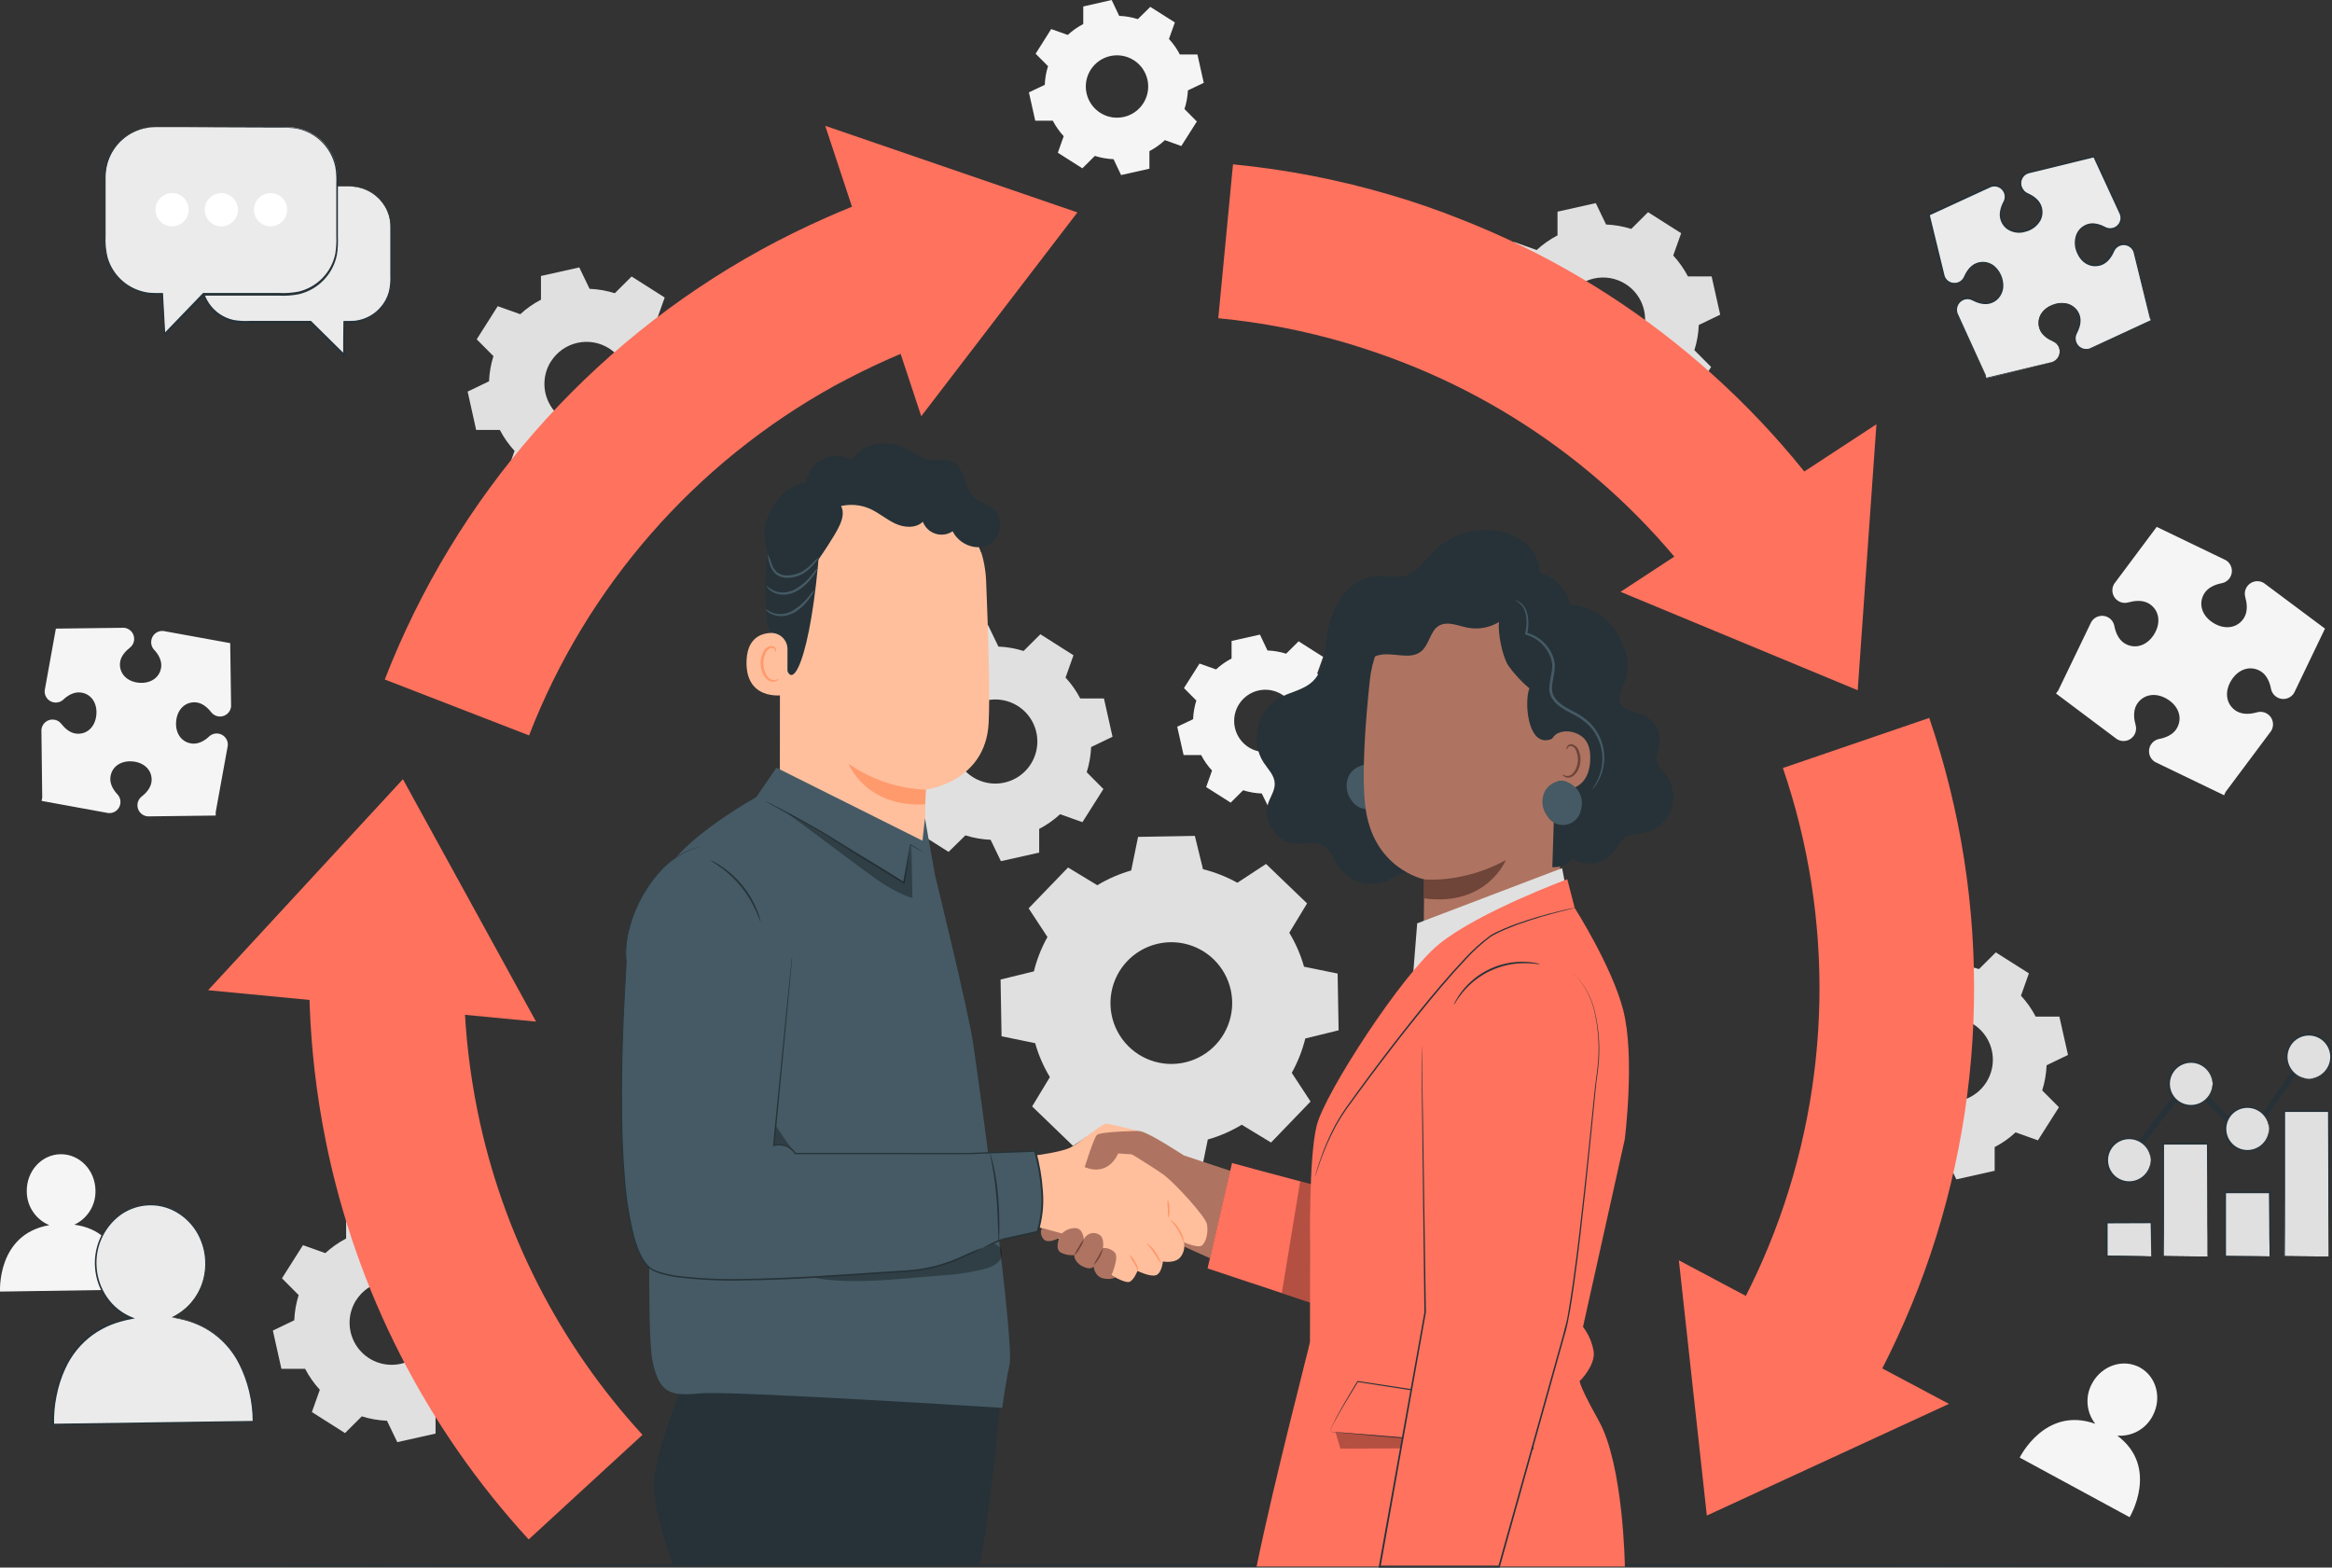 <svg xmlns="http://www.w3.org/2000/svg" width="421" height="283" viewBox="0 0 421 283" fill="none"><rect x="0" y="0" width="421" height="283" fill="#333333" stroke="none"/><path d="M13.416 221.103C14.59 220.557 15.578 219.678 16.257 218.576C16.936 217.473 17.277 216.196 17.236 214.902C17.18 211.249 14.359 208.328 10.929 208.378C7.5 208.427 4.771 211.435 4.833 215.088C4.832 216.392 5.218 217.668 5.942 218.753C6.666 219.838 7.696 220.684 8.901 221.184C-0.612 222.815 0.008 233.177 0.008 233.177L22.582 232.836C22.582 232.836 22.904 222.343 13.416 221.103Z" fill="#F5F5F5"></path><path d="M382.239 259.18C383.53 259.278 384.821 258.996 385.953 258.368C387.085 257.739 388.008 256.793 388.608 255.645C390.344 252.432 389.315 248.507 386.301 246.87C383.287 245.232 379.436 246.522 377.699 249.735C377.061 250.873 376.774 252.175 376.875 253.476C376.975 254.777 377.458 256.019 378.263 257.046C369.172 253.803 364.62 263.149 364.62 263.149L384.465 273.908C384.465 273.908 389.904 264.91 382.239 259.18Z" fill="#F5F5F5"></path><path d="M382.189 133.457C382.578 133.691 383.027 133.803 383.48 133.779C383.933 133.756 384.369 133.597 384.73 133.323C385.092 133.049 385.363 132.674 385.51 132.244C385.656 131.815 385.67 131.352 385.55 130.914C385.277 129.965 385.017 128.433 385.743 127.193C386.877 125.333 389.153 124.93 391.262 126.213C393.37 127.497 394.077 129.699 392.943 131.559C392.217 132.762 390.716 133.246 389.749 133.419C389.446 133.482 389.16 133.607 388.908 133.787C388.656 133.966 388.444 134.196 388.285 134.461C387.977 134.974 387.884 135.588 388.027 136.169C388.17 136.75 388.537 137.251 389.048 137.562L401.451 143.54L401.507 143.584L401.798 142.964L410.034 131.937C410.341 131.424 410.433 130.811 410.29 130.23C410.147 129.649 409.781 129.149 409.271 128.837C409.008 128.675 408.713 128.569 408.407 128.527C408.101 128.484 407.789 128.505 407.491 128.588C406.542 128.868 405.011 129.122 403.77 128.396C401.91 127.268 401.507 124.985 402.791 122.877C404.074 120.768 406.276 120.068 408.136 121.196C409.339 121.922 409.823 123.423 409.997 124.396C410.092 124.841 410.318 125.247 410.647 125.561C410.975 125.876 411.391 126.084 411.839 126.16C412.288 126.235 412.749 126.174 413.162 125.985C413.575 125.795 413.922 125.486 414.158 125.097L419.739 113.475L419.665 113.438L408.688 105.246C408.175 104.937 407.561 104.844 406.98 104.987C406.399 105.13 405.899 105.498 405.587 106.009C405.424 106.272 405.318 106.566 405.275 106.872C405.233 107.179 405.254 107.491 405.339 107.789C405.612 108.737 405.873 110.269 405.141 111.509C404.012 113.37 401.736 113.773 399.622 112.489C397.507 111.206 396.812 109.004 397.941 107.144C398.673 105.941 400.167 105.457 401.141 105.283C401.444 105.22 401.73 105.095 401.982 104.916C402.234 104.737 402.446 104.507 402.605 104.241C402.913 103.729 403.006 103.115 402.863 102.533C402.72 101.952 402.353 101.452 401.842 101.141L389.439 95.162L389.364 95.106L381.668 105.413C381.361 105.926 381.269 106.54 381.412 107.121C381.555 107.701 381.921 108.202 382.431 108.514C382.695 108.676 382.989 108.781 383.295 108.824C383.601 108.867 383.913 108.846 384.211 108.762C385.16 108.489 386.691 108.229 387.932 108.954C389.792 110.083 390.189 112.365 388.912 114.474C387.634 116.582 385.426 117.283 383.56 116.154C382.363 115.429 381.873 113.928 381.699 112.961C381.638 112.656 381.513 112.368 381.334 112.115C381.155 111.862 380.924 111.649 380.657 111.491C380.144 111.186 379.531 111.095 378.951 111.237C378.371 111.38 377.87 111.745 377.557 112.254L371.578 124.657L371.15 125.227H371.212L382.189 133.457Z" fill="#F5F5F5"></path><path d="M19.562 146.79C19.964 146.826 20.368 146.74 20.721 146.542C21.073 146.345 21.358 146.046 21.538 145.685C21.718 145.323 21.785 144.916 21.73 144.516C21.675 144.115 21.501 143.741 21.23 143.441C20.61 142.79 19.816 141.662 19.922 140.421C20.083 138.493 21.732 137.277 23.915 137.463C26.098 137.649 27.525 139.119 27.363 141.041C27.258 142.282 26.266 143.268 25.571 143.807C25.355 143.976 25.176 144.187 25.046 144.429C24.915 144.67 24.837 144.936 24.814 145.209C24.793 145.474 24.823 145.741 24.905 145.995C24.987 146.248 25.118 146.483 25.291 146.685C25.464 146.887 25.675 147.054 25.913 147.174C26.151 147.294 26.41 147.366 26.675 147.386L38.886 147.237H38.942V146.617L41.124 134.604C41.16 134.202 41.074 133.798 40.877 133.446C40.679 133.093 40.381 132.808 40.019 132.628C39.657 132.448 39.25 132.381 38.85 132.436C38.45 132.491 38.075 132.665 37.776 132.936C37.156 133.556 35.996 134.35 34.756 134.245C32.833 134.083 31.611 132.434 31.797 130.251C31.983 128.068 33.453 126.641 35.382 126.803C36.622 126.908 37.602 127.9 38.142 128.595C38.392 128.911 38.732 129.145 39.117 129.265C39.502 129.386 39.914 129.388 40.3 129.271C40.686 129.154 41.028 128.923 41.281 128.609C41.535 128.295 41.687 127.912 41.72 127.51L41.559 116.093H41.484L29.466 113.91C29.201 113.888 28.934 113.919 28.681 114C28.428 114.082 28.194 114.214 27.992 114.387C27.79 114.56 27.624 114.771 27.505 115.009C27.385 115.246 27.314 115.505 27.295 115.77C27.27 116.043 27.301 116.319 27.388 116.579C27.474 116.84 27.614 117.08 27.797 117.283C28.418 117.904 29.211 119.063 29.112 120.304C28.945 122.226 27.295 123.441 25.112 123.262C22.929 123.082 21.503 121.6 21.664 119.677C21.77 118.437 22.768 117.457 23.463 116.917C23.778 116.666 24.011 116.326 24.131 115.941C24.251 115.556 24.253 115.143 24.136 114.757C24.019 114.371 23.789 114.029 23.475 113.775C23.162 113.521 22.779 113.367 22.377 113.333L10.16 113.488H10.086L8.07 124.651C8.035 125.053 8.121 125.457 8.318 125.809C8.516 126.162 8.814 126.447 9.176 126.627C9.537 126.807 9.945 126.874 10.345 126.819C10.745 126.764 11.12 126.59 11.419 126.319C12.039 125.699 13.199 124.905 14.439 125.01C16.368 125.172 17.584 126.828 17.398 129.01C17.212 131.193 15.742 132.62 13.813 132.452C12.573 132.353 11.593 131.355 11.053 130.66C10.884 130.444 10.671 130.265 10.429 130.136C10.186 130.007 9.92 129.93 9.646 129.91C9.381 129.888 9.114 129.918 8.861 130C8.608 130.082 8.374 130.213 8.172 130.387C7.97 130.56 7.804 130.771 7.685 131.008C7.565 131.246 7.494 131.505 7.475 131.77L7.624 143.981L7.512 144.601H7.574L19.562 146.79Z" fill="#F5F5F5"></path><path d="M198.091 159.819C200.006 158.661 202.066 157.765 204.218 157.152L205.458 151.087L215.71 150.907L217.179 156.923C219.346 157.461 221.431 158.284 223.381 159.372L228.559 155.974L235.97 163.099L232.758 168.396C233.915 170.309 234.81 172.37 235.418 174.523L241.483 175.763L241.663 186.008L235.647 187.484C235.114 189.651 234.292 191.737 233.204 193.685L236.596 198.864L229.465 206.268L224.175 203.056C222.259 204.212 220.199 205.109 218.048 205.722L216.807 211.788L206.562 211.967L205.086 205.952C202.918 205.405 200.832 204.57 198.885 203.471L193.707 206.864L186.333 199.75L189.539 194.454C188.381 192.541 187.486 190.48 186.879 188.327L180.814 187.087L180.634 176.842L186.649 175.366C187.185 173.199 188.009 171.113 189.099 169.164L185.7 163.986L192.82 156.613L198.116 159.825L198.091 159.819ZM203.555 173.462C202.045 175.026 201.034 177.002 200.647 179.141C200.261 181.279 200.518 183.485 201.385 185.477C202.252 187.47 203.69 189.161 205.518 190.337C207.346 191.512 209.481 192.119 211.654 192.081C213.827 192.043 215.94 191.361 217.726 190.123C219.511 188.884 220.89 187.143 221.686 185.121C222.482 183.099 222.661 180.886 222.2 178.762C221.739 176.638 220.659 174.699 219.096 173.189C218.057 172.186 216.832 171.398 215.488 170.869C214.145 170.34 212.711 170.081 211.267 170.107C209.824 170.133 208.4 170.443 207.076 171.02C205.753 171.597 204.556 172.429 203.555 173.468V173.462Z" fill="#E0E0E0"></path><path d="M167.685 121.32C168.821 120.273 170.091 119.38 171.461 118.666V114.387L178.382 112.867L180.243 116.731C181.787 116.792 183.315 117.059 184.788 117.525L187.821 114.504L193.799 118.3L192.367 122.325C193.413 123.462 194.305 124.732 195.021 126.101H199.3L200.844 133.01L196.981 134.87C196.919 136.414 196.652 137.943 196.187 139.416L199.201 142.448L195.412 148.433L191.381 146.994C190.246 148.043 188.975 148.936 187.604 149.648V153.927L180.695 155.472L178.835 151.608C177.291 151.546 175.763 151.279 174.289 150.814L171.244 153.797L165.266 150.002L166.705 145.971C165.654 144.837 164.761 143.567 164.051 142.194H159.772L158.221 135.286L162.091 133.425C162.154 131.88 162.419 130.35 162.879 128.873L159.865 125.89L163.654 119.912L167.685 121.351V121.32ZM173.266 129.797C172.461 131.066 172.049 132.545 172.085 134.047C172.12 135.55 172.6 137.008 173.464 138.237C174.328 139.467 175.537 140.413 176.939 140.955C178.34 141.497 179.871 141.611 181.338 141.283C182.804 140.955 184.14 140.2 185.177 139.112C186.214 138.024 186.906 136.654 187.163 135.173C187.421 133.693 187.234 132.169 186.626 130.795C186.018 129.421 185.016 128.258 183.747 127.453C182.047 126.377 179.99 126.02 178.028 126.459C176.065 126.899 174.357 128.099 173.278 129.797H173.266Z" fill="#E0E0E0"></path><path d="M277.402 45.147C278.54 44.101 279.809 43.209 281.179 42.493V38.214L288.087 36.669L289.948 40.533C291.491 40.595 293.02 40.862 294.493 41.327L297.526 38.307L303.504 42.102L302.072 46.127C303.118 47.264 304.01 48.534 304.726 49.904H309.005L310.549 56.812L306.686 58.672C306.624 60.216 306.357 61.745 305.892 63.218L308.912 66.251L305.123 72.223L301.092 70.784C299.957 71.833 298.687 72.725 297.315 73.438V77.717L290.4 79.261L288.54 75.398C286.994 75.336 285.463 75.069 283.988 74.604L280.937 77.624L274.959 73.829L276.397 69.798C275.348 68.663 274.456 67.393 273.743 66.021H269.464L267.92 59.113L271.783 57.252C271.845 55.709 272.112 54.18 272.577 52.707L269.557 49.668L273.352 43.69L277.377 45.128L277.402 45.147ZM282.983 53.624C282.179 54.893 281.768 56.372 281.804 57.874C281.839 59.376 282.32 60.834 283.184 62.063C284.048 63.292 285.257 64.237 286.658 64.779C288.059 65.321 289.589 65.435 291.056 65.108C292.522 64.78 293.858 64.025 294.895 62.938C295.932 61.851 296.624 60.48 296.882 59.001C297.141 57.52 296.954 55.997 296.347 54.623C295.74 53.249 294.739 52.086 293.47 51.28C291.77 50.202 289.712 49.844 287.748 50.283C285.783 50.723 284.074 51.925 282.996 53.624H282.983Z" fill="#E0E0E0"></path><path d="M340.18 178.771C341.316 177.725 342.586 176.835 343.957 176.123V171.838L350.865 170.294L352.726 174.164C354.27 174.22 355.799 174.485 357.272 174.951L360.304 171.937L366.282 175.726L364.85 179.757C365.899 180.893 366.791 182.163 367.504 183.534H371.783L373.34 190.455L369.476 192.316C369.414 193.859 369.147 195.388 368.682 196.861L371.703 199.894L367.907 205.872L363.876 204.433C362.744 205.486 361.473 206.379 360.099 207.088V211.367L353.185 212.917L351.324 209.047C349.778 208.991 348.247 208.726 346.772 208.26L343.74 211.274L337.762 207.484L339.231 203.41C338.182 202.275 337.29 201.005 336.577 199.633H332.298L330.754 192.725L334.617 190.864C334.679 189.321 334.946 187.792 335.411 186.319L332.391 183.286L336.131 177.364L340.155 178.796L340.18 178.771ZM345.762 187.255C344.958 188.524 344.548 190.003 344.585 191.505C344.621 193.007 345.102 194.464 345.967 195.693C346.832 196.921 348.042 197.866 349.443 198.407C350.844 198.948 352.375 199.062 353.841 198.733C355.307 198.404 356.642 197.649 357.679 196.561C358.715 195.474 359.406 194.103 359.664 192.623C359.921 191.143 359.734 189.62 359.126 188.246C358.519 186.872 357.517 185.709 356.248 184.905C355.404 184.373 354.464 184.012 353.481 183.844C352.497 183.676 351.49 183.703 350.517 183.924C349.545 184.145 348.625 184.556 347.811 185.133C346.997 185.71 346.305 186.441 345.774 187.286L345.762 187.255Z" fill="#E0E0E0"></path><path d="M58.712 226.25C59.847 225.201 61.117 224.308 62.489 223.596V219.317L69.403 217.772L71.264 221.636C72.809 221.698 74.34 221.965 75.816 222.43L78.848 219.41L84.826 223.205L83.388 227.236C84.438 228.37 85.331 229.64 86.042 231.013H90.321L91.865 237.927L88.002 239.757C87.939 241.303 87.672 242.833 87.208 244.309L90.228 247.341L86.433 253.32L82.408 251.881C81.271 252.928 80.001 253.821 78.631 254.535V258.814L71.723 260.358L69.862 256.495C68.318 256.433 66.79 256.166 65.317 255.701L62.284 258.721L56.306 254.926L57.738 250.901C56.692 249.763 55.8 248.494 55.084 247.124H50.805L49.261 240.216L53.124 238.355C53.186 236.812 53.453 235.283 53.918 233.81L50.904 230.777L54.693 224.799L58.724 226.231L58.712 226.25ZM64.293 234.727C63.488 235.996 63.077 237.475 63.112 238.977C63.147 240.48 63.627 241.938 64.491 243.167C65.355 244.397 66.564 245.343 67.966 245.885C69.367 246.427 70.898 246.541 72.365 246.213C73.831 245.885 75.168 245.13 76.204 244.042C77.242 242.954 77.933 241.584 78.191 240.103C78.448 238.623 78.261 237.099 77.653 235.725C77.045 234.351 76.043 233.188 74.774 232.383C73.074 231.309 71.017 230.952 69.055 231.392C67.093 231.831 65.385 233.031 64.306 234.727H64.293Z" fill="#E0E0E0"></path><path d="M93.886 56.756C95.022 55.707 96.292 54.815 97.663 54.102V49.823L104.578 48.279L106.438 52.142C107.984 52.204 109.515 52.471 110.99 52.936L114.023 49.916L120.001 53.711L118.562 57.742C119.611 58.877 120.504 60.148 121.216 61.519H125.496L127.04 68.427L123.176 70.257C123.114 71.803 122.848 73.334 122.382 74.809L125.402 77.841L121.558 83.832L117.533 82.393C116.395 83.439 115.125 84.332 113.756 85.048V89.327L106.848 90.871L104.987 87.007C103.453 86.939 101.935 86.668 100.472 86.201L97.44 89.221L91.462 85.426L92.894 81.401C91.847 80.265 90.954 78.995 90.24 77.624H85.961L84.423 70.697L88.286 68.837C88.348 67.293 88.615 65.764 89.08 64.291L86.06 61.259L89.855 55.28L93.886 56.713V56.756ZM99.468 65.234C98.662 66.502 98.251 67.981 98.286 69.484C98.321 70.986 98.801 72.444 99.665 73.674C100.529 74.903 101.739 75.849 103.14 76.391C104.542 76.933 106.073 77.048 107.539 76.72C109.006 76.392 110.342 75.636 111.379 74.548C112.416 73.461 113.107 72.09 113.365 70.61C113.623 69.129 113.436 67.605 112.828 66.231C112.22 64.857 111.218 63.694 109.948 62.89C108.248 61.815 106.192 61.459 104.23 61.898C102.268 62.338 100.56 63.537 99.48 65.234H99.468Z" fill="#E0E0E0"></path><path d="M219.542 120.85C220.381 120.071 221.322 119.41 222.339 118.884V115.715L227.461 114.567L228.819 117.432C229.963 117.476 231.095 117.672 232.187 118.015L234.438 115.783L238.866 118.592L237.799 121.581C238.577 122.421 239.238 123.362 239.765 124.378H242.94L244.081 129.501L241.247 130.853C241.203 131.996 241.007 133.128 240.664 134.22L242.897 136.471L240.087 140.899L237.104 139.832C236.265 140.61 235.324 141.272 234.308 141.798V144.973L229.191 146.114L227.796 143.256C226.65 143.212 225.516 143.016 224.422 142.673L222.177 144.905L217.75 142.096L218.81 139.113C218.032 138.273 217.371 137.333 216.844 136.316H213.675L212.528 131.2L215.393 129.842C215.436 128.696 215.632 127.562 215.976 126.468L213.743 124.223L216.553 119.795L219.542 120.856V120.85ZM223.684 127.132C223.087 128.072 222.781 129.168 222.807 130.282C222.832 131.396 223.188 132.477 223.828 133.389C224.469 134.301 225.365 135.002 226.404 135.404C227.443 135.806 228.578 135.891 229.665 135.648C230.753 135.405 231.743 134.845 232.512 134.038C233.281 133.232 233.793 132.215 233.984 131.118C234.175 130.02 234.036 128.89 233.585 127.872C233.133 126.853 232.39 125.991 231.449 125.395C230.188 124.597 228.663 124.332 227.207 124.657C225.752 124.983 224.485 125.873 223.684 127.132Z" fill="#F5F5F5"></path><path d="M192.764 6.307C193.604 5.529 194.544 4.868 195.561 4.341V1.172L200.689 0L202.048 2.865C203.192 2.908 204.324 3.106 205.415 3.454L207.666 1.24L212.1 4.05L211.034 7.039C211.812 7.878 212.473 8.819 212.999 9.836H216.175L217.316 14.958L214.457 16.316C214.398 17.461 214.189 18.593 213.837 19.684L216.069 21.935L213.26 26.363L210.302 25.302C209.461 26.084 208.521 26.752 207.505 27.287V30.456L202.389 31.603L201.031 28.738C199.885 28.689 198.751 28.491 197.657 28.149L195.4 30.387L190.972 27.572L192.032 24.589C191.254 23.749 190.593 22.809 190.066 21.792H186.897L185.75 16.676L188.615 15.318C188.658 14.172 188.856 13.037 189.204 11.944L186.965 9.699L189.775 5.246L192.764 6.307ZM196.907 12.589C196.307 13.529 196.001 14.626 196.025 15.741C196.05 16.855 196.405 17.937 197.045 18.85C197.686 19.763 198.583 20.465 199.622 20.867C200.662 21.27 201.798 21.354 202.886 21.11C203.974 20.867 204.965 20.306 205.733 19.498C206.502 18.691 207.014 17.673 207.204 16.575C207.394 15.476 207.253 14.346 206.8 13.327C206.347 12.309 205.601 11.447 204.658 10.853C203.399 10.06 201.877 9.798 200.425 10.123C198.972 10.449 197.708 11.335 196.907 12.589Z" fill="#F5F5F5"></path><path d="M403.969 282.585C403.969 282.672 317.229 282.746 210.246 282.746C103.264 282.746 16.511 282.672 16.511 282.585C16.511 282.498 103.233 282.424 210.246 282.424C317.26 282.424 403.969 282.498 403.969 282.585Z" fill="#263238"></path><path d="M388.366 220.682H380.329V226.834H388.366V220.682Z" fill="#E0E0E0"></path><path d="M388.367 226.833C388.357 226.678 388.357 226.523 388.367 226.368C388.367 226.033 388.367 225.618 388.329 225.128C388.329 224.011 388.292 222.504 388.261 220.7L388.392 220.83L380.33 220.861L380.491 220.7V223.875C380.491 224.904 380.491 225.884 380.491 226.808L380.342 226.666C382.699 226.666 384.683 226.709 386.103 226.734L387.765 226.777C387.972 226.765 388.179 226.765 388.385 226.777C388.203 226.807 388.018 226.82 387.833 226.815L386.202 226.852C384.795 226.852 382.767 226.914 380.348 226.926H380.162V226.777C380.162 225.853 380.162 224.873 380.162 223.844C380.162 223.323 380.162 222.796 380.162 222.263V220.638L380.323 220.477H388.385H388.522V220.613C388.522 222.473 388.478 224.055 388.454 225.128C388.454 225.624 388.454 226.027 388.416 226.368C388.425 226.525 388.409 226.682 388.367 226.833Z" fill="#263238"></path><path d="M398.543 206.486H390.506V226.834H398.543V206.486Z" fill="#E0E0E0"></path><path d="M398.544 226.834C398.536 226.697 398.536 226.561 398.544 226.424C398.544 226.139 398.544 225.755 398.544 225.277C398.544 224.26 398.544 222.796 398.5 221.029C398.5 217.401 398.457 212.347 398.426 206.486L398.581 206.641H390.519C390.841 206.319 390.606 206.555 390.68 206.486V209.432C390.68 210.406 390.68 211.361 390.68 212.303C390.68 214.164 390.68 216.024 390.68 217.724C390.68 221.159 390.68 224.248 390.643 226.821L390.531 226.71L396.386 226.772H397.992H398.413H398.568C398.391 226.783 398.213 226.783 398.035 226.772H396.454L390.531 226.834H390.42V226.722C390.42 224.148 390.42 221.06 390.382 217.624C390.382 215.9 390.382 214.089 390.382 212.204V206.511C390.451 206.437 390.221 206.666 390.544 206.344H398.736V206.511C398.736 212.409 398.68 217.506 398.662 221.159C398.662 222.939 398.662 224.359 398.618 225.37C398.618 225.841 398.618 226.207 398.618 226.486C398.601 226.604 398.576 226.72 398.544 226.834Z" fill="#263238"></path><path d="M409.719 215.249H401.682V226.833H409.719V215.249Z" fill="#E0E0E0"></path><path d="M409.725 226.834C409.718 226.755 409.718 226.676 409.725 226.598C409.725 226.424 409.725 226.213 409.725 225.978C409.725 225.358 409.725 224.582 409.682 223.584C409.682 221.513 409.645 218.623 409.614 215.274L409.762 215.417H401.7C401.669 215.417 402.01 215.113 401.862 215.255V218.437C401.862 219.472 401.862 220.483 401.862 221.463C401.862 223.41 401.862 225.215 401.862 226.827L401.731 226.697L407.548 226.765L409.179 226.803C409.558 226.803 409.762 226.803 409.8 226.803C409.619 226.827 409.436 226.838 409.254 226.834L407.654 226.865L401.756 226.933H401.626V226.803C401.626 225.19 401.626 223.386 401.626 221.438C401.626 220.458 401.626 219.448 401.626 218.412C401.626 217.891 401.626 217.364 401.626 216.831V215.231L401.787 215.069H409.849H409.992V215.218C409.992 218.629 409.936 221.531 409.924 223.621C409.924 224.607 409.924 225.401 409.88 225.984C409.837 226.567 409.731 226.846 409.725 226.834Z" fill="#263238"></path><path d="M420.398 200.582H412.36V226.833H420.398V200.582Z" fill="#E0E0E0"></path><path d="M420.398 226.833C420.393 226.788 420.393 226.742 420.398 226.697C420.398 226.591 420.398 226.461 420.398 226.306C420.398 225.946 420.398 225.444 420.398 224.818C420.398 223.503 420.367 221.636 420.348 219.311C420.348 214.622 420.305 208.086 420.28 200.582L420.435 200.743H412.373C412.695 200.421 412.46 200.663 412.534 200.588V204.502C412.534 205.785 412.534 207.05 412.534 208.291C412.534 210.771 412.534 213.134 412.534 215.373C412.534 219.825 412.534 223.739 412.491 226.833L412.392 226.734L418.277 226.79H419.864H420.28H420.429C420.429 226.79 420.392 226.79 420.299 226.79H419.902H418.339L412.392 226.846H412.286V226.74C412.286 223.639 412.286 219.732 412.243 215.28C412.243 213.041 412.243 210.672 412.243 208.198V200.588C412.317 200.514 412.082 200.743 412.404 200.421H420.596V200.576C420.596 208.123 420.547 214.697 420.528 219.41C420.528 221.723 420.491 223.577 420.485 224.88C420.485 225.5 420.485 225.984 420.485 226.337C420.485 226.486 420.485 226.61 420.485 226.709C420.485 226.808 420.404 226.839 420.398 226.833Z" fill="#263238"></path><path d="M408.429 202.679L407.579 202.207L414.029 193.017L414.884 193.488L408.429 202.679Z" fill="#263238"></path><path d="M398.373 197.452L397.615 198.177L402.531 203.318L403.289 202.593L398.373 197.452Z" fill="#263238"></path><path d="M392.553 197.628L385.309 206.96L386.137 207.603L393.381 198.27L392.553 197.628Z" fill="#263238"></path><path d="M409.65 203.814C409.65 204.595 409.419 205.359 408.984 206.008C408.55 206.658 407.933 207.164 407.212 207.463C406.49 207.762 405.696 207.841 404.929 207.688C404.163 207.536 403.459 207.159 402.907 206.607C402.354 206.055 401.978 205.351 401.825 204.584C401.673 203.818 401.751 203.024 402.05 202.302C402.349 201.58 402.856 200.963 403.505 200.529C404.155 200.095 404.919 199.863 405.7 199.863C406.219 199.863 406.732 199.965 407.212 200.164C407.691 200.363 408.126 200.653 408.493 201.02C408.86 201.387 409.151 201.823 409.35 202.302C409.548 202.781 409.65 203.295 409.65 203.814Z" fill="#E0E0E0"></path><path d="M409.65 203.813C409.65 203.813 409.65 203.46 409.47 202.865C409.233 202.024 408.725 201.285 408.025 200.762C407.512 200.384 406.914 200.138 406.283 200.047C405.652 199.957 405.009 200.023 404.41 200.241C403.857 200.444 403.359 200.772 402.955 201.2C402.551 201.628 402.251 202.144 402.081 202.708C401.91 203.271 401.872 203.866 401.971 204.447C402.069 205.027 402.301 205.577 402.649 206.052C403.089 206.663 403.702 207.127 404.41 207.385C405.009 207.604 405.652 207.67 406.283 207.579C406.914 207.488 407.512 207.243 408.025 206.865C408.726 206.343 409.234 205.603 409.47 204.762C409.631 204.142 409.619 203.813 409.65 203.813C409.681 203.813 409.65 203.9 409.65 204.068C409.653 204.312 409.626 204.556 409.569 204.793C409.371 205.687 408.866 206.483 408.143 207.044C407.539 207.512 406.815 207.802 406.055 207.879C405.294 207.957 404.528 207.819 403.841 207.483C403.155 207.146 402.577 206.624 402.172 205.975C401.768 205.327 401.554 204.578 401.554 203.813C401.554 203.049 401.768 202.3 402.172 201.651C402.577 201.003 403.155 200.48 403.841 200.144C404.528 199.807 405.294 199.67 406.055 199.748C406.815 199.825 407.539 200.114 408.143 200.582C408.866 201.143 409.371 201.94 409.569 202.834C409.626 203.071 409.653 203.315 409.65 203.559C409.669 203.727 409.662 203.813 409.65 203.813Z" fill="#263238"></path><path d="M399.467 195.677C399.467 196.458 399.235 197.222 398.801 197.872C398.367 198.521 397.75 199.028 397.029 199.327C396.307 199.626 395.512 199.704 394.746 199.551C393.98 199.399 393.276 199.023 392.723 198.47C392.171 197.918 391.795 197.214 391.642 196.448C391.49 195.681 391.568 194.887 391.867 194.165C392.166 193.443 392.672 192.826 393.322 192.392C393.972 191.958 394.735 191.727 395.517 191.727C396.564 191.727 397.569 192.143 398.31 192.884C399.051 193.624 399.467 194.629 399.467 195.677Z" fill="#E0E0E0"></path><path d="M399.467 195.676C399.43 195.676 399.467 195.329 399.281 194.728C399.043 193.889 398.535 193.152 397.836 192.631C397.325 192.25 396.726 192.003 396.095 191.912C395.463 191.821 394.819 191.889 394.221 192.111C393.515 192.366 392.904 192.828 392.466 193.438C391.987 194.086 391.728 194.87 391.728 195.676C391.729 196.483 391.985 197.269 392.459 197.921C392.902 198.529 393.515 198.991 394.221 199.248C394.819 199.468 395.463 199.536 396.094 199.445C396.725 199.354 397.324 199.107 397.836 198.728C398.537 198.206 399.045 197.467 399.281 196.625C399.442 196.005 399.43 195.676 399.467 195.676C399.479 195.761 399.479 195.846 399.467 195.931C399.47 196.175 399.443 196.419 399.387 196.656C399.185 197.55 398.679 198.346 397.954 198.907C397.417 199.329 396.782 199.607 396.109 199.715C395.435 199.824 394.745 199.759 394.103 199.528C393.337 199.256 392.669 198.761 392.187 198.107C391.667 197.404 391.387 196.553 391.387 195.68C391.387 194.806 391.667 193.955 392.187 193.252C392.509 192.815 392.915 192.447 393.381 192.17C393.847 191.893 394.364 191.711 394.901 191.636C395.438 191.561 395.985 191.594 396.509 191.733C397.033 191.872 397.525 192.114 397.954 192.445C398.683 193.015 399.19 193.823 399.387 194.728C399.442 194.965 399.469 195.209 399.467 195.453C399.476 195.527 399.476 195.602 399.467 195.676Z" fill="#263238"></path><path d="M384.348 213.413C386.53 213.413 388.298 211.645 388.298 209.463C388.298 207.281 386.53 205.513 384.348 205.513C382.166 205.513 380.397 207.281 380.397 209.463C380.397 211.645 382.166 213.413 384.348 213.413Z" fill="#E0E0E0"></path><path d="M388.299 209.463C388.299 209.463 388.299 209.11 388.119 208.514C387.883 207.673 387.375 206.934 386.674 206.412C386.162 206.032 385.563 205.786 384.932 205.695C384.301 205.604 383.657 205.671 383.059 205.891C382.353 206.149 381.74 206.611 381.297 207.218C380.822 207.869 380.566 208.654 380.566 209.46C380.566 210.266 380.822 211.051 381.297 211.702C381.737 212.312 382.351 212.775 383.059 213.029C383.657 213.25 384.301 213.319 384.932 213.228C385.564 213.137 386.163 212.889 386.674 212.508C387.373 211.987 387.881 211.251 388.119 210.412C388.28 209.792 388.268 209.457 388.299 209.463C388.33 209.469 388.299 209.55 388.299 209.717C388.302 209.962 388.275 210.205 388.218 210.443C388.018 211.336 387.514 212.132 386.792 212.694C386.253 213.114 385.617 213.391 384.943 213.499C384.268 213.608 383.578 213.544 382.934 213.314C382.168 213.047 381.501 212.551 381.024 211.894C380.432 211.104 380.146 210.126 380.221 209.141C380.296 208.156 380.726 207.232 381.431 206.54C382.136 205.849 383.069 205.437 384.055 205.381C385.041 205.326 386.013 205.63 386.792 206.238C387.515 206.799 388.02 207.596 388.218 208.49C388.275 208.727 388.302 208.971 388.299 209.215C388.317 209.376 388.311 209.463 388.299 209.463Z" fill="#263238"></path><path d="M416.826 194.784C416.033 194.785 415.258 194.551 414.598 194.112C413.939 193.672 413.424 193.047 413.12 192.315C412.816 191.583 412.736 190.777 412.89 190C413.044 189.222 413.425 188.508 413.985 187.947C414.545 187.386 415.259 187.004 416.036 186.849C416.813 186.694 417.619 186.773 418.351 187.076C419.084 187.379 419.71 187.892 420.15 188.551C420.591 189.21 420.826 189.985 420.826 190.778C420.824 191.839 420.402 192.856 419.653 193.606C418.903 194.357 417.887 194.781 416.826 194.784Z" fill="#E0E0E0"></path><path d="M416.825 194.784C416.825 194.747 417.179 194.784 417.787 194.592C418.639 194.354 419.387 193.839 419.914 193.128C420.22 192.718 420.441 192.252 420.566 191.756C420.69 191.26 420.715 190.744 420.639 190.238C420.563 189.732 420.387 189.247 420.122 188.809C419.857 188.372 419.508 187.991 419.095 187.689C418.613 187.338 418.057 187.103 417.469 187.003C416.881 186.903 416.278 186.941 415.707 187.113C415.136 187.286 414.613 187.588 414.178 187.997C413.744 188.406 413.41 188.91 413.204 189.469C412.981 190.075 412.913 190.727 413.006 191.366C413.099 192.005 413.351 192.611 413.737 193.128C414.262 193.841 415.011 194.357 415.864 194.592C416.484 194.759 416.825 194.747 416.825 194.784C416.739 194.792 416.652 194.792 416.565 194.784C416.319 194.784 416.073 194.755 415.833 194.697C414.928 194.495 414.121 193.984 413.551 193.252C413.214 192.818 412.967 192.321 412.825 191.79C412.684 191.258 412.65 190.704 412.725 190.16C412.801 189.615 412.985 189.092 413.266 188.619C413.548 188.147 413.921 187.736 414.364 187.41C415.075 186.883 415.937 186.599 416.822 186.599C417.708 186.599 418.57 186.883 419.281 187.41C419.724 187.736 420.097 188.147 420.378 188.619C420.66 189.092 420.844 189.615 420.92 190.16C420.995 190.704 420.961 191.258 420.819 191.79C420.677 192.321 420.431 192.818 420.094 193.252C419.524 193.984 418.717 194.495 417.812 194.697C417.572 194.755 417.326 194.784 417.08 194.784C416.995 194.792 416.91 194.792 416.825 194.784Z" fill="#263238"></path><path d="M370.493 65.352C370.998 65.175 371.413 64.804 371.645 64.322C371.878 63.839 371.909 63.284 371.733 62.778C371.644 62.519 371.502 62.281 371.316 62.08C371.13 61.878 370.905 61.717 370.654 61.606C369.842 61.259 368.632 60.552 368.217 59.374C367.597 57.551 368.595 55.758 370.697 55.033C372.8 54.307 374.679 55.076 375.317 56.893C375.727 58.072 375.218 59.374 374.803 60.155C374.675 60.399 374.599 60.666 374.579 60.94C374.56 61.215 374.598 61.49 374.691 61.749C374.777 62 374.913 62.231 375.089 62.429C375.265 62.627 375.478 62.788 375.717 62.904C375.955 63.019 376.214 63.086 376.479 63.1C376.744 63.115 377.009 63.077 377.259 62.989L388.372 57.861H388.427L388.179 57.315L385.265 45.427C385.128 45.052 384.884 44.726 384.562 44.491C384.241 44.255 383.856 44.12 383.458 44.103C383.06 44.085 382.665 44.187 382.325 44.394C381.984 44.601 381.712 44.904 381.544 45.265C381.196 46.078 380.496 47.287 379.317 47.703C377.488 48.323 375.696 47.324 374.976 45.222C374.257 43.12 375.014 41.241 376.837 40.602C378.015 40.193 379.317 40.701 380.099 41.117C380.342 41.245 380.61 41.321 380.884 41.34C381.158 41.359 381.434 41.321 381.693 41.228C381.943 41.141 382.173 41.006 382.371 40.83C382.569 40.653 382.73 40.44 382.845 40.202C382.96 39.963 383.027 39.704 383.042 39.44C383.057 39.175 383.02 38.911 382.933 38.661L378.121 28.242L378.059 28.279L366.17 31.188C365.92 31.275 365.69 31.41 365.492 31.587C365.294 31.763 365.133 31.976 365.018 32.215C364.903 32.453 364.836 32.712 364.821 32.976C364.806 33.241 364.843 33.505 364.93 33.755C365.018 34.016 365.16 34.255 365.346 34.458C365.531 34.661 365.757 34.823 366.009 34.934C366.821 35.281 368.031 35.982 368.446 37.166C369.066 38.989 368.068 40.782 365.997 41.507C363.925 42.233 362.015 41.464 361.376 39.647C360.961 38.468 361.476 37.166 361.891 36.385C362.019 36.141 362.095 35.874 362.114 35.6C362.134 35.325 362.096 35.05 362.003 34.791C361.826 34.287 361.456 33.874 360.975 33.641C360.494 33.409 359.94 33.376 359.435 33.551L348.273 38.698H348.198L350.915 49.811C351.092 50.317 351.462 50.731 351.945 50.964C352.427 51.196 352.982 51.228 353.488 51.051C353.748 50.962 353.986 50.819 354.188 50.632C354.39 50.445 354.551 50.218 354.66 49.966C355.014 49.16 355.714 47.951 356.893 47.535C358.722 46.915 360.508 47.913 361.234 50.016C361.959 52.118 361.19 53.997 359.373 54.636C358.195 55.045 356.893 54.537 356.118 54.121C355.874 53.993 355.607 53.917 355.332 53.898C355.058 53.879 354.783 53.917 354.524 54.01C354.274 54.097 354.043 54.232 353.846 54.408C353.648 54.584 353.487 54.798 353.372 55.036C353.256 55.275 353.189 55.533 353.174 55.798C353.159 56.062 353.196 56.327 353.283 56.577L358.412 67.69L358.561 68.31H358.617L370.493 65.352Z" fill="#EBEBEB"></path><path d="M370.493 65.352L369.718 65.563L367.429 66.139L358.623 68.335H358.567L358.487 68.372V68.279C358.443 68.099 358.388 67.882 358.338 67.659C356.899 64.558 355.157 60.837 353.178 56.558C353.048 56.183 353.025 55.779 353.112 55.392C353.199 55.005 353.392 54.65 353.67 54.366C353.947 54.083 354.299 53.882 354.684 53.788C355.069 53.693 355.474 53.707 355.851 53.83C356.118 53.922 356.335 54.065 356.57 54.164C356.806 54.271 357.049 54.362 357.296 54.437C357.793 54.594 358.317 54.645 358.834 54.586C359.357 54.505 359.85 54.291 360.267 53.966C360.683 53.611 361.003 53.155 361.194 52.641C361.385 52.128 361.441 51.574 361.358 51.033C361.238 49.883 360.673 48.825 359.783 48.087C359.323 47.725 358.766 47.509 358.183 47.467C357.593 47.43 357.004 47.566 356.49 47.858C355.979 48.181 355.553 48.624 355.25 49.147C355.083 49.41 354.938 49.686 354.815 49.972C354.678 50.289 354.465 50.568 354.195 50.785C353.928 51.007 353.61 51.162 353.27 51.236C352.929 51.309 352.576 51.299 352.24 51.207C351.905 51.114 351.596 50.941 351.342 50.704C351.087 50.466 350.894 50.17 350.778 49.842C349.916 46.319 348.998 42.586 348.05 38.729L348.019 38.586L348.161 38.549H348.236L359.343 33.414C359.62 33.316 359.914 33.276 360.207 33.296C360.501 33.317 360.787 33.397 361.048 33.532C361.313 33.666 361.548 33.852 361.738 34.08C361.928 34.309 362.069 34.574 362.152 34.858C362.235 35.144 362.259 35.443 362.221 35.737C362.184 36.032 362.086 36.316 361.935 36.571C361.684 37.053 361.504 37.569 361.401 38.102C361.297 38.631 361.34 39.178 361.525 39.684C361.71 40.191 362.029 40.636 362.45 40.974C362.891 41.294 363.402 41.507 363.94 41.594C364.479 41.681 365.03 41.641 365.55 41.476C366.095 41.35 366.607 41.109 367.051 40.77C367.496 40.431 367.864 40.002 368.13 39.51C368.365 39.009 368.453 38.452 368.384 37.903C368.315 37.354 368.091 36.836 367.739 36.409C367.362 35.974 366.905 35.614 366.394 35.349C366.146 35.2 365.873 35.12 365.587 34.94C365.317 34.763 365.09 34.528 364.924 34.251C364.756 33.974 364.652 33.663 364.619 33.341C364.586 33.019 364.626 32.693 364.734 32.388C364.843 32.083 365.018 31.806 365.247 31.577C365.476 31.348 365.754 31.172 366.059 31.064L377.947 28.149L378.015 28.118L378.158 28.05L378.226 28.199C379.859 31.738 381.461 35.208 383.032 38.611C383.14 38.923 383.175 39.256 383.135 39.583C383.096 39.911 382.982 40.225 382.803 40.503C382.623 40.78 382.383 41.013 382.101 41.183C381.818 41.354 381.501 41.459 381.172 41.489C380.846 41.523 380.516 41.478 380.211 41.358C379.894 41.228 379.671 41.085 379.392 40.974C378.86 40.74 378.286 40.616 377.705 40.608C377.141 40.619 376.592 40.792 376.124 41.106C375.655 41.421 375.287 41.864 375.063 42.382C374.867 42.907 374.783 43.468 374.815 44.029C374.847 44.589 374.995 45.137 375.249 45.637C375.484 46.139 375.815 46.59 376.223 46.964C376.629 47.325 377.125 47.566 377.659 47.664C378.193 47.761 378.743 47.71 379.249 47.516C379.736 47.315 380.162 46.992 380.49 46.58C380.829 46.164 381.108 45.702 381.321 45.209C381.494 44.811 381.782 44.474 382.15 44.242C382.517 44.009 382.945 43.893 383.38 43.908C383.814 43.922 384.233 44.068 384.584 44.324C384.935 44.581 385.2 44.937 385.345 45.346L388.248 57.24C388.341 57.433 388.421 57.612 388.502 57.786L388.564 57.929L388.415 57.966H388.359L377.24 63.076C376.711 63.259 376.131 63.227 375.626 62.985C375.121 62.743 374.732 62.313 374.542 61.786C374.359 61.282 374.377 60.727 374.592 60.236C374.841 59.818 375.044 59.375 375.2 58.915C375.34 58.47 375.392 58.003 375.355 57.538C375.3 57.098 375.152 56.675 374.921 56.298C374.694 55.934 374.393 55.623 374.037 55.385C373.681 55.146 373.278 54.986 372.856 54.915C372.059 54.791 371.243 54.889 370.499 55.2C369.802 55.464 369.191 55.915 368.732 56.502C368.345 57.025 368.136 57.657 368.136 58.307C368.136 58.957 368.345 59.589 368.732 60.112C369.073 60.545 369.494 60.909 369.972 61.184C370.417 61.393 370.844 61.638 371.249 61.916C371.54 62.18 371.749 62.522 371.851 62.902C371.954 63.281 371.945 63.681 371.826 64.056C371.683 64.513 371.382 64.904 370.977 65.16C370.842 65.25 370.693 65.317 370.536 65.358C370.68 65.291 370.821 65.216 370.958 65.135C371.347 64.874 371.634 64.486 371.77 64.037C371.877 63.675 371.88 63.291 371.778 62.928C371.676 62.565 371.473 62.238 371.194 61.984C370.788 61.713 370.361 61.477 369.916 61.278C369.424 60.996 368.989 60.626 368.632 60.186C368.229 59.641 368.011 58.98 368.011 58.301C368.011 57.622 368.229 56.961 368.632 56.416C369.103 55.803 369.734 55.332 370.456 55.057C371.236 54.72 372.097 54.612 372.936 54.747C373.383 54.821 373.809 54.988 374.186 55.239C374.564 55.489 374.884 55.816 375.125 56.199C375.381 56.601 375.54 57.057 375.591 57.532C375.631 58.021 375.581 58.513 375.442 58.983C375.299 59.456 375.108 59.914 374.871 60.347C374.684 60.794 374.673 61.294 374.84 61.749C375.011 62.221 375.362 62.608 375.816 62.824C376.27 63.039 376.79 63.068 377.265 62.902L388.372 57.761H388.428L388.347 57.941C388.266 57.761 388.18 57.588 388.093 57.389C387.171 53.668 386.195 49.706 385.166 45.501C385.084 45.267 384.956 45.051 384.79 44.867C384.624 44.682 384.423 44.533 384.198 44.428C383.97 44.322 383.724 44.261 383.473 44.251C383.221 44.24 382.971 44.279 382.735 44.366C382.496 44.455 382.279 44.591 382.095 44.767C381.912 44.943 381.766 45.155 381.668 45.389C381.449 45.908 381.156 46.392 380.8 46.828C380.433 47.285 379.955 47.64 379.411 47.858C378.855 48.06 378.257 48.115 377.674 48.019C377.088 47.908 376.542 47.642 376.093 47.25C375.647 46.853 375.29 46.367 375.045 45.823C374.77 45.287 374.609 44.698 374.574 44.096C374.539 43.494 374.629 42.891 374.84 42.326C375.074 41.755 375.465 41.262 375.967 40.905C376.47 40.548 377.065 40.342 377.68 40.31C378.302 40.321 378.915 40.454 379.485 40.701C379.764 40.812 380.056 40.986 380.297 41.085C380.558 41.185 380.839 41.221 381.116 41.191C381.4 41.167 381.674 41.078 381.918 40.931C382.162 40.783 382.369 40.582 382.523 40.343C382.677 40.103 382.774 39.831 382.807 39.548C382.839 39.265 382.806 38.978 382.71 38.71L377.897 28.292L378.108 28.372L378.04 28.403L366.152 31.312C365.881 31.404 365.636 31.556 365.434 31.758C365.232 31.96 365.079 32.206 364.987 32.476C364.895 32.746 364.867 33.035 364.905 33.318C364.942 33.601 365.044 33.871 365.203 34.109C365.341 34.356 365.534 34.568 365.767 34.729C365.984 34.871 366.288 34.965 366.549 35.12C367.095 35.397 367.583 35.776 367.987 36.236C368.387 36.712 368.64 37.294 368.717 37.911C368.794 38.529 368.692 39.155 368.422 39.715C368.136 40.247 367.74 40.712 367.261 41.08C366.782 41.447 366.231 41.709 365.643 41.848C365.071 42.029 364.465 42.072 363.873 41.974C363.282 41.876 362.722 41.639 362.239 41.284C361.774 40.911 361.421 40.417 361.216 39.858C361.012 39.298 360.964 38.693 361.079 38.109C361.186 37.544 361.376 36.999 361.643 36.49C361.843 36.162 361.937 35.781 361.911 35.397C361.885 35.014 361.741 34.648 361.5 34.35C361.258 34.052 360.929 33.836 360.56 33.732C360.19 33.627 359.798 33.64 359.436 33.768L348.322 38.89H348.248L348.36 38.71C349.302 42.568 350.22 46.301 351.07 49.823C351.17 50.112 351.339 50.371 351.563 50.579C351.787 50.787 352.058 50.936 352.353 51.014C352.791 51.137 353.259 51.095 353.668 50.896C354.077 50.697 354.399 50.355 354.574 49.935C354.702 49.638 354.854 49.352 355.026 49.079C355.356 48.52 355.816 48.048 356.366 47.702C356.931 47.381 357.578 47.234 358.226 47.281C358.858 47.33 359.462 47.562 359.963 47.95C360.902 48.727 361.501 49.84 361.631 51.051C361.718 51.634 361.655 52.23 361.446 52.782C361.238 53.333 360.891 53.822 360.44 54.202C359.993 54.561 359.457 54.794 358.89 54.878C358.339 54.943 357.78 54.888 357.253 54.716C356.996 54.641 356.745 54.545 356.502 54.431C356.274 54.312 356.04 54.204 355.801 54.109C355.337 53.95 354.829 53.981 354.388 54.195C353.964 54.398 353.629 54.749 353.447 55.183C353.265 55.616 353.249 56.101 353.401 56.546L358.456 67.64L358.605 68.26L358.499 68.205H358.555L367.38 66.084L369.674 65.544C370.239 65.402 370.493 65.352 370.493 65.352Z" fill="#263238"></path><path d="M31.016 237.81C32.895 236.936 34.475 235.53 35.562 233.766C36.649 232.002 37.194 229.958 37.131 227.887C37.038 222.033 32.523 217.345 27.035 217.444C21.547 217.543 17.187 222.337 17.274 228.216C17.28 230.301 17.902 232.338 19.063 234.071C20.224 235.803 21.871 237.154 23.798 237.952C8.561 240.557 9.578 257.177 9.578 257.177L45.72 256.631C45.72 256.631 46.216 239.8 31.016 237.81Z" fill="#EBEBEB"></path><path d="M31.016 237.81L31.494 237.878C31.944 237.929 32.392 238.006 32.833 238.108C34.56 238.466 36.212 239.116 37.72 240.03C40.097 241.494 42.027 243.581 43.301 246.064C44.963 249.331 45.834 252.942 45.844 256.607V256.743H45.72L9.584 257.32H9.423V257.165C9.377 255.44 9.523 253.716 9.857 252.024C10.181 250.27 10.725 248.563 11.475 246.945C12.596 244.455 14.349 242.301 16.561 240.7C17.643 239.942 18.814 239.317 20.046 238.839C21.251 238.383 22.497 238.04 23.767 237.816V238.12C21.86 237.354 20.226 236.037 19.072 234.337C17.958 232.705 17.297 230.807 17.156 228.836C17.018 226.998 17.343 225.154 18.101 223.474C18.859 221.794 20.027 220.33 21.497 219.218C22.823 218.238 24.38 217.618 26.017 217.418C27.653 217.218 29.314 217.445 30.837 218.077C32.134 218.636 33.305 219.452 34.278 220.477C35.251 221.501 36.006 222.712 36.498 224.036C36.937 225.174 37.18 226.377 37.218 227.596C37.263 228.677 37.15 229.759 36.883 230.808C36.469 232.481 35.656 234.028 34.514 235.317C33.802 236.121 32.964 236.803 32.033 237.339C31.799 237.48 31.554 237.604 31.302 237.711L31.035 237.829L31.271 237.704C31.432 237.611 31.698 237.487 32.002 237.289C32.915 236.739 33.736 236.048 34.433 235.242C35.549 233.956 36.34 232.42 36.74 230.765C36.992 229.731 37.092 228.665 37.038 227.602C36.997 226.405 36.749 225.224 36.306 224.111C35.817 222.815 35.07 221.632 34.111 220.634C33.151 219.635 32 218.841 30.725 218.3C29.241 217.69 27.624 217.475 26.032 217.675C24.44 217.875 22.927 218.483 21.64 219.441C20.212 220.528 19.08 221.957 18.348 223.595C17.615 225.233 17.306 227.029 17.447 228.818C17.585 230.733 18.227 232.577 19.308 234.163C20.425 235.811 22.011 237.085 23.86 237.822L24.362 238.021L23.829 238.126C22.576 238.348 21.347 238.687 20.157 239.137C18.95 239.618 17.805 240.243 16.747 240.997C14.588 242.571 12.878 244.681 11.785 247.118C11.049 248.712 10.513 250.391 10.192 252.117C9.861 253.784 9.717 255.484 9.764 257.183L9.602 257.035L45.745 256.526L45.621 256.65C45.619 253.021 44.77 249.443 43.14 246.201C41.897 243.736 40.003 241.658 37.664 240.191C36.175 239.271 34.542 238.607 32.833 238.225C32.263 238.064 31.773 238.008 31.481 237.94L31.016 237.81Z" fill="#263238"></path><path d="M63.197 33.649H43.699C41.751 33.649 39.883 34.423 38.505 35.8C37.127 37.176 36.352 39.044 36.35 40.992V50.852C36.35 52.801 37.124 54.671 38.502 56.049C39.881 57.427 41.75 58.201 43.699 58.201H56.034L62.074 64.155L62.111 58.201H63.197C64.162 58.202 65.118 58.013 66.01 57.644C66.902 57.275 67.712 56.733 68.395 56.051C69.077 55.368 69.618 54.558 69.987 53.666C70.357 52.774 70.546 51.818 70.545 50.852V40.992C70.545 40.027 70.355 39.072 69.986 38.181C69.616 37.289 69.075 36.48 68.392 35.798C67.71 35.116 66.9 34.575 66.008 34.207C65.117 33.838 64.161 33.649 63.197 33.649Z" fill="#EBEBEB"></path><path d="M63.197 33.649C63.25 33.642 63.304 33.642 63.358 33.649H63.841C64.461 33.693 65.072 33.818 65.659 34.021C66.774 34.407 67.781 35.054 68.596 35.909C69.41 36.763 70.009 37.8 70.341 38.933C70.561 39.701 70.663 40.497 70.644 41.296C70.644 42.127 70.644 42.989 70.644 43.888C70.644 45.686 70.644 47.609 70.644 49.693C70.71 50.767 70.616 51.846 70.365 52.893C70.041 54.022 69.457 55.059 68.658 55.92C67.86 56.782 66.871 57.444 65.77 57.854C65.188 58.071 64.582 58.217 63.965 58.288C63.345 58.337 62.725 58.331 62.105 58.331L62.254 58.182C62.254 60.043 62.254 62.077 62.254 64.142V64.508L61.993 64.248L55.947 58.294L56.059 58.344H44.97C44.001 58.392 43.03 58.331 42.074 58.164C40.181 57.739 38.525 56.602 37.448 54.989C36.928 54.212 36.562 53.342 36.369 52.428C36.213 51.533 36.155 50.624 36.195 49.717C36.195 47.944 36.195 46.209 36.195 44.514C36.195 43.665 36.195 42.828 36.195 42.034C36.157 41.204 36.205 40.373 36.338 39.553C36.643 37.984 37.446 36.556 38.626 35.479C39.175 34.967 39.803 34.548 40.486 34.238C41.141 33.926 41.84 33.717 42.558 33.618C43.245 33.538 43.938 33.509 44.629 33.532H46.595L58.731 33.581L46.595 33.631H44.66C43.981 33.609 43.301 33.64 42.626 33.724C41.203 33.948 39.88 34.597 38.831 35.584C37.697 36.625 36.929 38.004 36.642 39.516C36.52 40.312 36.476 41.118 36.511 41.922V44.403C36.511 46.098 36.511 47.832 36.511 49.606C36.474 50.49 36.53 51.375 36.679 52.248C36.865 53.133 37.218 53.975 37.721 54.728C38.752 56.271 40.337 57.357 42.148 57.761C43.081 57.926 44.03 57.984 44.976 57.934H56.139L56.189 57.984L62.223 63.944L61.956 64.049C61.956 61.99 61.956 59.981 62 58.096V57.947H62.148C62.769 57.947 63.389 57.947 64.009 57.91C64.602 57.844 65.185 57.706 65.745 57.5C66.838 57.103 67.815 56.443 68.592 55.578C69.343 54.763 69.889 53.781 70.186 52.713C70.431 51.699 70.527 50.654 70.471 49.612C70.471 47.547 70.471 45.606 70.471 43.807C70.471 42.908 70.471 42.046 70.471 41.215C70.497 40.435 70.405 39.655 70.198 38.902C69.865 37.8 69.278 36.793 68.484 35.96C67.691 35.127 66.712 34.493 65.627 34.108C64.844 33.836 64.025 33.682 63.197 33.649Z" fill="#263238"></path><path d="M27.997 22.946H51.916C53.099 22.946 54.27 23.179 55.363 23.632C56.456 24.085 57.449 24.749 58.285 25.585C59.122 26.422 59.785 27.416 60.237 28.509C60.689 29.602 60.922 30.774 60.921 31.957V44.068C60.921 46.457 59.972 48.748 58.284 50.438C56.595 52.127 54.305 53.077 51.916 53.079H36.784L29.733 60.384L29.336 53.079H27.997C25.608 53.077 23.318 52.127 21.629 50.438C19.941 48.748 18.992 46.457 18.992 44.068V31.963C18.991 30.779 19.222 29.607 19.674 28.513C20.126 27.419 20.789 26.425 21.625 25.588C22.462 24.75 23.455 24.086 24.548 23.632C25.641 23.179 26.813 22.946 27.997 22.946Z" fill="#EBEBEB"></path><path d="M27.997 22.946C27.933 22.95 27.869 22.95 27.805 22.946L27.222 22.989C26.961 22.989 26.651 23.076 26.279 23.132C26.093 23.132 25.894 23.225 25.659 23.28C25.433 23.334 25.211 23.404 24.995 23.491C23.657 23.975 22.454 24.77 21.483 25.811C20.513 26.851 19.804 28.108 19.414 29.476C19.156 30.4 19.039 31.357 19.067 32.316C19.067 33.327 19.067 34.387 19.067 35.491C19.067 37.699 19.067 40.072 19.067 42.611C18.993 43.903 19.113 45.199 19.42 46.456C19.802 47.798 20.496 49.032 21.446 50.056C22.395 51.08 23.573 51.865 24.884 52.347C25.573 52.605 26.291 52.776 27.023 52.855C27.755 52.911 28.518 52.905 29.293 52.905H29.429V53.042C29.553 55.355 29.69 57.823 29.832 60.347L29.566 60.248L36.611 52.942L36.66 52.893H50.415C51.574 52.951 52.736 52.87 53.876 52.651C55.519 52.265 57.018 51.418 58.197 50.21C59.376 49.001 60.185 47.482 60.53 45.829C60.701 44.757 60.763 43.67 60.716 42.586V36.242C60.716 35.2 60.716 34.176 60.716 33.141C60.758 32.156 60.702 31.169 60.548 30.195C60.174 28.34 59.218 26.652 57.82 25.377C57.166 24.768 56.418 24.267 55.606 23.894C54.823 23.52 53.986 23.271 53.125 23.156C52.303 23.055 51.473 23.018 50.645 23.045H48.239L33.355 22.995L48.239 22.939H50.645C51.49 22.911 52.335 22.946 53.175 23.045C54.052 23.163 54.906 23.416 55.705 23.795C56.543 24.179 57.315 24.692 57.993 25.315C59.439 26.626 60.429 28.364 60.821 30.276C60.977 31.268 61.038 32.273 61.001 33.277V36.378C61.001 38.449 61.001 40.577 61.001 42.747C61.053 43.854 60.99 44.964 60.815 46.059C60.462 47.77 59.626 49.345 58.406 50.597C57.186 51.849 55.633 52.725 53.931 53.122C52.768 53.349 51.581 53.434 50.397 53.376H36.784L36.896 53.333L29.845 60.49L29.597 60.744V60.39C29.46 57.86 29.33 55.429 29.206 53.085L29.355 53.228C28.586 53.228 27.823 53.228 27.054 53.172C26.299 53.087 25.558 52.91 24.846 52.645C23.499 52.14 22.289 51.327 21.314 50.269C20.339 49.211 19.627 47.939 19.234 46.555C18.93 45.272 18.815 43.952 18.893 42.635C18.893 40.099 18.893 37.724 18.893 35.516C18.893 34.412 18.893 33.352 18.893 32.341C18.86 31.366 18.976 30.392 19.234 29.451C19.638 28.061 20.369 26.789 21.366 25.74C22.363 24.691 23.597 23.897 24.964 23.423C25.185 23.342 25.411 23.275 25.64 23.225C25.851 23.175 26.049 23.113 26.26 23.082C26.639 23.039 26.955 22.97 27.215 22.964H27.805L27.997 22.946Z" fill="#263238"></path><path d="M34.068 37.86C34.068 38.454 33.892 39.034 33.562 39.528C33.232 40.022 32.764 40.406 32.215 40.633C31.667 40.861 31.063 40.92 30.481 40.804C29.899 40.688 29.364 40.403 28.944 39.983C28.524 39.563 28.238 39.028 28.123 38.446C28.007 37.864 28.066 37.26 28.293 36.712C28.521 36.163 28.905 35.695 29.399 35.365C29.892 35.035 30.473 34.859 31.067 34.859C31.863 34.859 32.626 35.175 33.189 35.738C33.752 36.301 34.068 37.064 34.068 37.86Z" fill="white"></path><path d="M42.961 37.86C42.961 38.454 42.785 39.034 42.455 39.528C42.125 40.022 41.656 40.406 41.108 40.633C40.559 40.861 39.956 40.92 39.373 40.804C38.791 40.688 38.256 40.403 37.837 39.983C37.417 39.563 37.131 39.028 37.015 38.446C36.899 37.864 36.959 37.26 37.186 36.712C37.413 36.163 37.798 35.695 38.291 35.365C38.785 35.035 39.365 34.859 39.959 34.859C40.353 34.859 40.743 34.937 41.108 35.087C41.472 35.238 41.803 35.459 42.081 35.738C42.36 36.017 42.581 36.348 42.732 36.712C42.883 37.076 42.961 37.466 42.961 37.86Z" fill="white"></path><path d="M51.848 37.86C51.848 38.454 51.672 39.034 51.342 39.528C51.012 40.022 50.543 40.406 49.995 40.633C49.446 40.861 48.843 40.92 48.261 40.804C47.678 40.688 47.144 40.403 46.724 39.983C46.304 39.563 46.018 39.028 45.902 38.446C45.787 37.864 45.846 37.26 46.073 36.712C46.3 36.163 46.685 35.695 47.179 35.365C47.672 35.035 48.253 34.859 48.846 34.859C49.642 34.859 50.406 35.175 50.969 35.738C51.532 36.301 51.848 37.064 51.848 37.86Z" fill="white"></path><path d="M95.512 132.768L69.465 122.672C82.271 89.671 106.282 62.228 137.291 45.153C141.136 43.039 145.136 41.066 149.18 39.281C151.946 38.04 154.761 36.918 157.595 35.87L167.313 62.028C165.012 62.883 162.693 63.826 160.435 64.818C157.13 66.276 153.862 67.919 150.718 69.612C125.472 83.531 105.929 105.889 95.512 132.768Z" fill="#FF725E"></path><path d="M166.315 75.144L148.982 22.716L194.507 38.35L166.315 75.144Z" fill="#FF725E"></path><path d="M95.444 277.921C76.952 257.796 64.301 233.008 58.855 206.226C57.98 201.922 57.286 197.543 56.783 193.134C55.916 185.518 55.624 177.848 55.909 170.188L83.816 171.243C83.583 177.491 83.821 183.747 84.529 189.959C84.938 193.543 85.509 197.146 86.222 200.663C90.655 222.465 100.946 242.646 115.989 259.038L95.444 277.921Z" fill="#FF725E"></path><path d="M96.777 184.439L37.571 178.771L72.74 140.675L96.777 184.439Z" fill="#FF725E"></path><path d="M303.089 227.533L351.846 253.449L308.137 273.61L303.089 227.533Z" fill="#FF725E"></path><path d="M332.143 260.364L308.714 245.214C311.368 241.102 313.778 236.839 315.932 232.445C317.526 229.208 318.984 225.871 320.274 222.522C330.634 195.62 331.198 165.93 321.867 138.653L348.292 129.611C359.733 163.096 359.03 199.538 346.307 232.557C344.72 236.65 342.934 240.736 340.987 244.699C338.35 250.091 335.397 255.321 332.143 260.364Z" fill="#FF725E"></path><path d="M312.317 114.306C298.465 92.155 277.852 75.05 253.527 65.519C250.19 64.204 246.742 63.038 243.282 61.99C235.665 59.731 227.848 58.211 219.939 57.451L222.594 29.668C232.29 30.608 241.874 32.477 251.214 35.249C255.443 36.49 259.66 37.953 263.747 39.59C293.617 51.286 318.93 72.287 335.939 99.485L312.317 114.306Z" fill="#FF725E"></path><path d="M292.559 106.846L338.754 76.595L335.374 124.613L292.559 106.846Z" fill="#FF725E"></path><path d="M157.657 85.5L158.699 85.543C163.751 85.74 168.543 87.831 172.124 91.4C175.704 94.969 177.81 99.754 178.023 104.805C178.426 114.548 178.748 125.314 178.482 130.523C177.93 141.307 167.077 142.566 167.077 142.566L167.034 146.969C166.972 154.238 165.855 162.225 158.587 162.12L153.732 159.999C150.277 159.955 146.979 158.549 144.554 156.087C142.13 153.626 140.774 150.307 140.783 146.852L140.82 106.641C140.305 95.398 146.408 85.723 157.657 85.5Z" fill="#FFBF9D"></path><path d="M167.164 142.566C162.152 142.376 157.3 140.748 153.186 137.878C153.186 137.878 156.212 145.772 167.015 145.221L167.164 142.566Z" fill="#FF9A6C"></path><path d="M177.18 99.844C177.18 99.844 174.594 92.973 171.4 91.267C167.53 89.209 165.663 93.469 161.942 92.272C158.222 91.075 154.532 89.097 150.575 91.857C146.234 94.871 148.132 97.177 147.685 101.959C145.874 121.326 142.104 126.678 141.484 117.5C141.409 116.489 138.662 115.584 138.383 111.336C138.06 105.829 138.11 99.156 139.487 95.311C140.646 92.067 142.588 89.872 146.06 87.503C151.512 83.782 158.792 83.962 163.716 84.65C168.64 85.339 177.955 91.379 177.18 99.844Z" fill="#263238"></path><path d="M142.166 117.209C142.168 116.812 142.09 116.419 141.935 116.054C141.781 115.689 141.554 115.359 141.268 115.084C140.982 114.809 140.643 114.595 140.272 114.455C139.901 114.315 139.505 114.252 139.109 114.27C137.093 114.381 134.805 115.435 134.768 119.597C134.712 126.983 142.141 125.513 142.154 125.302C142.166 125.091 142.173 120.31 142.166 117.209Z" fill="#FFBF9D"></path><path d="M140.578 122.512C140.547 122.512 140.448 122.598 140.231 122.698C140.079 122.762 139.915 122.794 139.75 122.794C139.585 122.794 139.422 122.762 139.27 122.698C138.494 122.406 137.843 121.166 137.818 119.832C137.8 119.192 137.927 118.556 138.191 117.972C138.262 117.743 138.388 117.534 138.558 117.363C138.727 117.193 138.935 117.066 139.164 116.992C139.312 116.954 139.47 116.968 139.608 117.034C139.746 117.1 139.857 117.212 139.921 117.352C140.02 117.557 139.97 117.705 140.008 117.718C140.045 117.73 140.169 117.594 140.113 117.29C140.072 117.106 139.969 116.942 139.822 116.825C139.619 116.672 139.366 116.603 139.115 116.633C138.811 116.691 138.528 116.826 138.292 117.025C138.055 117.223 137.873 117.479 137.763 117.767C137.443 118.406 137.285 119.113 137.304 119.826C137.341 121.315 138.091 122.71 139.164 123.026C139.362 123.086 139.571 123.1 139.775 123.068C139.979 123.036 140.173 122.958 140.342 122.84C140.566 122.691 140.603 122.524 140.578 122.512Z" fill="#FF9A6C"></path><path d="M179.499 92.031C178.457 91.076 176.919 90.79 175.878 89.841C174.017 88.08 174.253 84.521 171.946 83.361C170.581 82.673 168.919 83.2 167.419 82.896C165 82.406 164.231 80.465 160.51 80.093C155.685 79.615 153.782 83.063 153.782 83.063C152.933 82.573 151.971 82.316 150.991 82.316C150.011 82.316 149.049 82.573 148.2 83.063C145.868 84.304 145.441 87.28 145.441 87.28C145.441 87.28 144.715 86.821 142.216 88.428C140.628 89.451 139.183 91.851 138.495 93.6C137.441 96.204 138.334 99.181 139.227 101.823C139.717 103.262 140.33 104.862 141.707 105.482C143.4 106.245 145.459 105.06 146.309 103.41C147.158 101.761 148.411 100.136 149.409 98.561C151.134 95.838 152.87 93.308 151.834 91.355C153.561 90.962 155.367 91.127 156.994 91.826C158.625 92.545 159.989 93.761 161.602 94.517C163.214 95.274 165.323 95.435 166.6 94.189C166.792 94.698 167.097 95.157 167.491 95.532C167.885 95.907 168.36 96.188 168.878 96.354C169.396 96.52 169.945 96.566 170.484 96.49C171.023 96.413 171.537 96.216 171.989 95.913C173.093 98.201 176.095 99.497 178.383 98.393C180.671 97.29 181.372 93.749 179.499 92.031Z" fill="#263238"></path><path d="M138.606 100.012C138.895 100.574 139.125 101.164 139.295 101.773C139.495 102.393 139.862 102.947 140.355 103.373C141.021 103.806 141.822 103.978 142.606 103.857C143.413 103.788 144.194 103.543 144.895 103.137C145.461 102.784 145.985 102.368 146.458 101.897C146.874 101.423 147.33 100.985 147.822 100.588C147.519 101.151 147.134 101.665 146.681 102.114C146.218 102.64 145.686 103.101 145.099 103.485C144.348 103.945 143.498 104.222 142.619 104.291C141.725 104.419 140.816 104.197 140.082 103.671C139.544 103.188 139.159 102.558 138.972 101.86C138.773 101.262 138.65 100.641 138.606 100.012Z" fill="#455A64"></path><path d="M138.333 105.699C138.745 106.077 139.208 106.394 139.71 106.641C140.259 106.871 140.851 106.981 141.446 106.964C142.173 106.925 142.884 106.73 143.53 106.393C144.71 105.724 145.746 104.826 146.575 103.751C146.904 103.282 147.282 102.85 147.703 102.461C147.484 102.997 147.185 103.497 146.817 103.944C146.021 105.122 144.959 106.095 143.716 106.784C143.01 107.152 142.229 107.351 141.434 107.367C140.788 107.365 140.151 107.214 139.573 106.927C138.575 106.399 138.302 105.705 138.333 105.699Z" fill="#455A64"></path><path d="M138.197 109.935C138.625 110.234 139.087 110.482 139.574 110.673C140.17 110.849 140.796 110.9 141.413 110.822C142.03 110.744 142.624 110.539 143.158 110.22C144.243 109.558 145.199 108.705 145.98 107.702C146.288 107.26 146.648 106.856 147.053 106.499C146.851 107.002 146.573 107.47 146.228 107.888C145.488 108.994 144.512 109.922 143.369 110.604C142.717 110.962 141.996 111.173 141.254 111.225C140.645 111.266 140.034 111.168 139.468 110.939C138.495 110.555 138.154 109.947 138.197 109.935Z" fill="#455A64"></path><path d="M275.48 108.173C277.96 106.666 278.581 103.094 277.291 100.52C276.001 97.947 273.241 96.347 270.407 95.85C268.347 95.505 266.235 95.652 264.243 96.279C262.251 96.906 260.436 97.996 258.947 99.46C257.353 101.054 256.057 103.137 253.917 103.851C252.057 104.471 249.985 103.851 248.02 104.08C245.384 104.384 243.102 106.219 241.719 108.483C240.336 110.747 239.741 113.401 239.393 116.03C239.071 118.443 238.841 121.091 237.142 122.852C235.443 124.613 232.894 124.88 230.841 126.071C226.984 128.291 225.657 133.953 228.131 137.674C228.919 138.858 230.06 139.95 230.128 141.394C230.196 142.691 229.341 143.832 228.931 145.066C227.871 148.241 230.426 152.067 233.768 152.309C235.449 152.433 237.266 151.801 238.767 152.576C240.268 153.351 240.795 155.168 241.731 156.557C242.696 157.903 244.095 158.877 245.693 159.314C247.291 159.751 248.99 159.625 250.506 158.957C251.747 158.368 252.944 157.382 254.32 157.494C255.697 157.605 256.757 158.796 258.109 159.081C259.877 159.447 261.576 158.17 262.655 156.718C263.734 155.267 264.516 153.549 265.855 152.377C267.641 150.833 270.128 150.48 272.373 149.748C274.861 148.931 277.144 147.589 279.069 145.814C280.994 144.038 282.515 141.87 283.529 139.456C284.544 137.042 285.029 134.439 284.951 131.821C284.873 129.204 284.234 126.634 283.077 124.285" fill="#263238"></path><path d="M249.31 139.534C248.776 138.944 248.108 138.491 247.362 138.213H247.511C247.372 138.179 247.232 138.154 247.09 138.139C246.834 138.06 246.566 138.034 246.3 138.063C246.035 138.092 245.778 138.175 245.545 138.306C244.684 138.603 243.965 139.212 243.53 140.012C243.188 140.723 243.048 141.515 243.126 142.3C243.204 143.085 243.496 143.834 243.97 144.465C244.311 145.038 244.818 145.495 245.424 145.774C246.03 146.053 246.706 146.143 247.364 146.03C248.021 145.917 248.629 145.607 249.107 145.142C249.585 144.676 249.911 144.077 250.041 143.423C250.258 142.766 250.305 142.064 250.177 141.384C250.049 140.704 249.75 140.068 249.31 139.534Z" fill="#455A64"></path><path d="M280.938 166.628L284.212 119.286C284.274 118.28 283.957 117.288 283.323 116.505C282.69 115.722 281.785 115.205 280.789 115.056L259.704 108.743C252.882 107.732 248.001 115.943 247.301 122.777C246.488 130.374 245.806 139.676 246.463 145.4C247.741 156.898 257.124 158.758 257.124 158.758C257.124 158.758 257.018 170.454 256.888 174.609L254.091 187.453L280.938 166.628Z" fill="#AE7461"></path><path d="M257.055 158.759C257.055 158.759 264.032 159.54 271.846 155.292C271.846 155.292 268.417 163.745 257.024 162.182L257.055 158.759Z" fill="#6F4439"></path><path d="M239.648 119.491C240.156 117.749 241.252 116.238 242.749 115.212C243.626 114.775 244.481 114.292 245.31 113.767C246.984 112.459 247.4 110.145 248.448 108.297C249.135 107.109 250.097 106.102 251.252 105.36C252.407 104.618 253.723 104.162 255.09 104.031C257.359 103.832 259.679 104.545 261.911 104.031C263.548 103.64 265.012 102.604 266.649 102.313C269.874 101.749 272.851 104.099 275.133 106.437C275.133 108.744 273.272 110.257 271.462 111.708C270.559 112.43 269.511 112.948 268.389 113.226C267.267 113.505 266.098 113.537 264.962 113.321C263.214 112.973 261.297 112.08 259.759 112.973C258.221 113.866 258.041 116.347 256.603 117.562C254.55 119.293 251.344 117.593 248.758 118.319C246.761 118.877 245.49 120.762 244.144 122.344C242.798 123.925 240.795 125.445 238.811 124.824C238.884 123.02 239.165 121.231 239.648 119.491Z" fill="#263238"></path><path d="M263.97 110.108C265.421 109.711 268.385 108.825 269.179 107.584C270.897 104.887 273.892 103.076 276.919 103.28C278.491 103.423 279.975 104.072 281.147 105.13C282.319 106.188 283.116 107.597 283.418 109.147C285.541 109.276 287.577 110.038 289.264 111.335C290.951 112.631 292.211 114.403 292.881 116.421C293.437 117.439 293.763 118.566 293.838 119.722C293.913 120.879 293.735 122.038 293.316 123.119C292.801 124.415 291.926 125.854 292.578 127.088C293.229 128.322 294.965 128.409 296.298 128.893C297.451 129.347 298.408 130.192 299.001 131.281C299.594 132.369 299.785 133.631 299.542 134.846C299.343 135.714 298.922 136.576 299.083 137.445C299.244 138.313 300.026 139.001 300.609 139.714C301.338 140.608 301.82 141.678 302.006 142.816C302.192 143.955 302.076 145.122 301.669 146.202C301.262 147.281 300.579 148.235 299.687 148.967C298.796 149.699 297.728 150.185 296.59 150.375C295.56 150.548 294.45 150.486 293.551 150.995C292.522 151.615 292.063 152.855 291.325 153.773C290.605 154.68 289.625 155.345 288.516 155.677C287.407 156.01 286.223 155.995 285.123 155.634C284.683 155.485 284.266 155.276 283.883 155.013C283.176 155.956 282.091 156.589 280.243 156.564L281.018 132.465C280.882 132.758 280.677 133.014 280.42 133.21C280.162 133.405 279.861 133.535 279.542 133.587C275.66 134.406 275.201 126.431 276.106 124.285C274.664 123.072 273.381 121.682 272.286 120.149C271.244 118.555 270.364 114.238 270.618 112.304C269.241 112.328 263.331 110.276 263.97 110.108Z" fill="#263238"></path><path d="M279.945 134.381C280.106 131.931 283.108 131.454 285.216 132.713C286.37 133.401 287.244 134.772 287.077 137.37C286.692 144.297 279.815 142.48 279.809 142.282C279.802 142.083 279.759 137.246 279.945 134.381Z" fill="#AE7461"></path><path d="M282.097 139.776C282.128 139.776 282.209 139.863 282.407 139.969C282.689 140.107 283.012 140.134 283.313 140.043C284.057 139.814 284.739 138.685 284.845 137.438C284.892 136.845 284.81 136.248 284.603 135.69C284.55 135.469 284.444 135.265 284.295 135.094C284.146 134.924 283.958 134.792 283.747 134.71C283.61 134.666 283.462 134.671 283.329 134.724C283.195 134.778 283.084 134.875 283.015 135.001C282.91 135.193 282.947 135.33 282.91 135.342C282.872 135.355 282.767 135.218 282.841 134.933C282.886 134.764 282.99 134.617 283.133 134.518C283.231 134.45 283.342 134.402 283.46 134.377C283.577 134.353 283.698 134.352 283.815 134.375C284.096 134.447 284.354 134.591 284.564 134.792C284.773 134.993 284.928 135.244 285.012 135.522C285.276 136.137 285.383 136.809 285.322 137.476C285.204 138.871 284.417 140.136 283.4 140.372C283.21 140.416 283.012 140.417 282.822 140.374C282.632 140.331 282.454 140.246 282.302 140.124C282.097 139.944 282.072 139.789 282.097 139.776Z" fill="#6F4439"></path><path d="M273.545 108.371C274.08 108.66 274.546 109.062 274.909 109.549C275.585 110.504 275.815 112.321 275.35 114.356L275.312 114.529L275.48 114.573C276.475 114.855 277.391 115.364 278.156 116.059C278.922 116.754 279.517 117.616 279.895 118.579C280.097 119.121 280.211 119.693 280.23 120.272C280.203 120.888 280.12 121.5 279.982 122.101C279.838 122.751 279.741 123.41 279.691 124.073C279.631 124.797 279.814 125.519 280.212 126.126C281.055 127.453 282.432 128.117 283.616 128.762C284.791 129.3 285.868 130.029 286.804 130.92C288.34 132.486 289.226 134.575 289.284 136.768C289.313 138.251 288.977 139.718 288.305 141.041C287.833 141.983 287.436 142.43 287.48 142.455C287.523 142.479 287.591 142.362 287.777 142.151C288.038 141.833 288.27 141.492 288.472 141.134C289.233 139.803 289.633 138.295 289.632 136.762C289.624 134.465 288.731 132.259 287.139 130.604C286.177 129.671 285.066 128.906 283.852 128.34C282.667 127.72 281.371 127.038 280.639 125.859C279.883 124.799 280.249 123.428 280.466 122.188C280.608 121.557 280.689 120.913 280.708 120.266C280.69 119.628 280.562 118.999 280.329 118.405C279.923 117.383 279.282 116.471 278.458 115.743C277.634 115.014 276.65 114.49 275.585 114.213L275.715 114.43C276.156 112.297 275.858 110.418 275.095 109.425C274.817 109.041 274.448 108.73 274.022 108.52C273.872 108.445 273.711 108.395 273.545 108.371Z" fill="#455A64"></path><path d="M284.658 142.405C284.123 141.814 283.453 141.361 282.705 141.084H282.86C282.722 141.046 282.581 141.019 282.438 141.004C282.183 140.925 281.914 140.899 281.649 140.927C281.383 140.956 281.126 141.039 280.894 141.171C280.031 141.466 279.312 142.075 278.878 142.877C278.537 143.588 278.397 144.379 278.475 145.165C278.552 145.95 278.844 146.699 279.319 147.329C279.66 147.903 280.167 148.359 280.773 148.639C281.378 148.918 282.055 149.007 282.712 148.895C283.37 148.782 283.978 148.472 284.456 148.007C284.934 147.541 285.26 146.942 285.39 146.287C285.604 145.631 285.649 144.931 285.521 144.253C285.393 143.574 285.096 142.939 284.658 142.405Z" fill="#455A64"></path><path d="M202.395 204.867C202.395 204.867 204.255 203.894 205.955 204.247C207.654 204.601 213.7 208.588 213.7 208.588L222.141 211.391L218.457 227.168L212.528 224.495L202.395 229.388V204.867Z" fill="#AE7461"></path><path d="M186.966 208.588C186.966 208.588 191.58 208.005 193.254 207.168C194.929 206.331 198.91 202.796 199.741 202.864C200.572 202.932 205.453 204.173 205.453 204.173L202.352 207.168C202.352 207.168 208.392 210.833 210.197 212.179C212.001 213.525 217.639 219.571 217.905 221.053C218.172 222.535 217.713 224.266 217.006 224.842C216.299 225.419 213.732 224.266 213.732 224.266C213.832 224.721 213.831 225.193 213.73 225.648C213.63 226.103 213.431 226.531 213.149 226.901C212.188 228.185 209.936 227.739 209.936 227.739C209.936 227.739 209.744 229.859 208.696 230.219C207.648 230.579 205.353 229.444 205.353 229.444C205.353 229.444 204.659 231.249 203.815 231.441C202.972 231.633 200.597 230.201 200.597 230.201C200.597 230.201 190.315 222.808 188.002 221.717C185.688 220.625 184.981 220.557 184.981 220.557L186.966 208.588Z" fill="#FFBF9D"></path><path d="M205.397 229.456C205.354 229.456 205.322 229.276 205.217 229.01C205.067 228.655 204.893 228.311 204.696 227.98C204.368 227.529 204.101 227.037 203.902 226.517C204.356 226.861 204.719 227.31 204.963 227.825C205.178 228.172 205.335 228.551 205.428 228.948C205.49 229.27 205.44 229.456 205.397 229.456Z" fill="#FF9A6C"></path><path d="M209.67 228.216C209.195 227.598 208.762 226.95 208.374 226.275C207.673 225.202 206.916 224.488 206.972 224.414C207.663 224.819 208.234 225.398 208.628 226.095C209.108 226.728 209.462 227.448 209.67 228.216Z" fill="#FF9A6C"></path><path d="M213.8 224.494C213.707 224.494 213.421 223.403 212.708 222.206C211.995 221.009 211.183 220.203 211.245 220.135C211.979 220.608 212.576 221.267 212.975 222.045C213.459 222.775 213.743 223.62 213.8 224.494Z" fill="#FF9A6C"></path><path d="M210.786 216.488C211.036 217.027 211.153 217.619 211.127 218.212C211.206 218.802 211.142 219.401 210.941 219.961C210.838 219.388 210.799 218.806 210.823 218.225C210.745 217.649 210.732 217.067 210.786 216.488Z" fill="#FF9A6C"></path><path d="M195.821 210.703C195.821 210.703 197.427 205.562 198.004 204.917C198.581 204.272 205.446 204.173 205.446 204.173L205.62 207.168L204.429 208.408L201.855 208.241C201.855 208.241 200.255 212.501 195.821 210.703Z" fill="#AE7461"></path><path d="M188.2 221.711C188.2 221.711 187.536 222.225 188.2 223.447C188.863 224.669 190.68 223.794 191.251 223.447C191.251 223.447 190.376 225.481 191.487 226.12C192.238 226.512 193.087 226.676 193.93 226.591C193.93 226.591 193.868 227.832 195.443 228.625C197.018 229.419 197.421 228.625 197.421 228.625C197.421 228.625 197.595 230.635 199.4 230.833C200.049 230.97 200.725 230.903 201.335 230.641L200.64 230.244C200.64 230.244 202.072 227.056 201.26 226.12C200.98 225.839 200.643 225.621 200.272 225.481C199.901 225.341 199.504 225.282 199.108 225.308C199.108 225.308 199.462 223.416 198.426 222.889C198.194 222.746 197.934 222.654 197.663 222.62C197.392 222.586 197.117 222.609 196.857 222.69C196.596 222.77 196.356 222.905 196.151 223.086C195.947 223.267 195.784 223.49 195.673 223.739C195.673 223.739 195.555 221.667 194.042 221.711C193.169 221.723 192.335 222.075 191.716 222.69L188.2 221.711Z" fill="#AE7461"></path><path d="M195.673 223.738C195.542 224.295 195.307 224.821 194.978 225.289C194.732 225.804 194.386 226.265 193.961 226.647C194.151 226.114 194.412 225.609 194.736 225.146C194.983 224.636 195.298 224.163 195.673 223.738Z" fill="#6F4439"></path><path d="M199.152 225.363C198.878 226.546 198.266 227.623 197.391 228.464C197.63 227.92 197.919 227.399 198.253 226.907C198.504 226.366 198.805 225.849 199.152 225.363Z" fill="#6F4439"></path><path d="M178.929 248.842H169.18L166.792 282.826L176.746 282.634C178.414 277.239 180.889 249.964 180.889 249.964L178.929 248.842Z" fill="#263238"></path><path d="M123.717 248.842C123.717 248.842 117.478 263.471 118.098 269.394C118.718 275.316 121.683 282.826 121.683 282.826L170.898 282.752C171.776 279.222 172.445 275.644 172.901 272.035C173.943 264.718 176.746 248.842 176.746 248.842H123.717Z" fill="#263238"></path><path d="M168.832 158.139C168.832 158.139 174.817 182.523 175.654 188.197C177.211 198.604 183.096 242.43 182.271 246.287C181.446 250.144 180.944 254.169 180.944 254.169C180.944 254.169 131.878 251.068 126.606 251.546C121.335 252.023 119.096 251.856 117.819 245.828C116.541 239.8 117.856 208.501 116.733 200.935C115.611 193.369 115.605 189.698 115.177 178.455C114.799 168.712 117.037 160.892 121.651 155.255C126.265 149.618 136.535 143.906 136.535 143.906L140.169 138.598L166.538 151.776L166.984 147.714L168.076 153.946L168.832 158.139Z" fill="#455A64"></path><g opacity="0.3"><path d="M180.782 225.661C180.348 224.57 178.959 224.297 177.793 224.167C166.885 222.926 155.523 220.229 147.554 212.681C144.454 209.729 141.973 206.157 139.61 202.573C134.432 194.746 129.564 186.716 124.696 178.685L120.938 180.117C123.251 191.453 125.533 199.658 129.31 208.948C133.086 218.238 136.013 227.255 145.582 230.3C151.784 232.266 163.511 230.759 169.985 230.25C172.693 230.124 175.379 229.709 177.998 229.01C178.797 228.815 179.54 228.437 180.168 227.906C180.475 227.63 180.696 227.272 180.805 226.874C180.914 226.476 180.906 226.055 180.782 225.661Z" fill="black"></path></g><path d="M126.78 152.849C118.271 154.151 112.113 166.343 113.043 173.686C113.118 174.256 108.994 225.332 118.054 229.406C125.229 232.631 151.412 230.194 163.561 229.499C166.915 229.307 170.205 228.507 173.272 227.137L180.888 223.738C180.888 223.782 187.331 222.33 187.331 222.33C187.331 222.33 189.514 217.171 186.872 207.738L174.469 208.265H143.567C143.17 207.631 142.576 207.144 141.876 206.879C141.177 206.613 140.409 206.584 139.691 206.796L142.997 172.687" fill="#455A64"></path><path d="M143.009 172.669C143.009 172.669 143.009 172.874 142.972 173.289C142.935 173.705 142.885 174.269 142.817 175.032C142.674 176.576 142.464 178.846 142.197 181.773C141.639 187.646 140.833 196.173 139.822 206.802L139.691 206.684C140.41 206.516 141.161 206.539 141.868 206.753C142.62 207.018 143.261 207.529 143.685 208.204L143.586 208.148H163.642C167.27 208.148 171.034 208.148 174.91 208.148L186.873 207.639H186.99L187.028 207.757C187.69 210.093 188.106 212.492 188.268 214.914C188.496 217.453 188.227 220.013 187.474 222.449V222.523H187.387L183.97 223.255L182.253 223.633L181.384 223.819L180.938 223.906C180.905 223.908 180.872 223.901 180.843 223.884C180.814 223.867 180.791 223.843 180.777 223.813C180.765 223.79 180.758 223.764 180.758 223.739C180.758 223.713 180.765 223.687 180.777 223.664H180.727L180.621 223.714L180.417 223.801C179.3 224.281 178.211 224.823 177.155 225.425C176.678 225.733 176.178 226.005 175.66 226.238L174.048 226.963C171.828 228.017 169.481 228.778 167.065 229.227C165.836 229.454 164.593 229.597 163.344 229.655L159.623 229.891C150.941 230.473 142.488 231.075 134.29 231.168C130.263 231.271 126.233 231.078 122.234 230.591C121.255 230.453 120.288 230.246 119.338 229.971C118.862 229.836 118.398 229.663 117.949 229.456C117.501 229.229 117.097 228.922 116.758 228.551C116.123 227.809 115.609 226.972 115.233 226.07C114.859 225.194 114.546 224.292 114.296 223.373C113.401 219.806 112.831 216.165 112.591 212.495C112.299 208.936 112.175 205.469 112.12 202.12C112.02 195.429 112.2 189.19 112.454 183.516C112.578 180.669 112.733 177.965 112.895 175.404C112.926 174.784 113 174.12 112.982 173.543C112.915 172.926 112.892 172.304 112.913 171.683C112.956 170.507 113.114 169.337 113.385 168.192C114.28 164.4 116.054 160.872 118.563 157.891C120.116 155.979 122.107 154.468 124.368 153.488C124.958 153.248 125.568 153.061 126.191 152.93L126.811 152.824L126.191 152.961C125.575 153.109 124.971 153.306 124.386 153.55C122.15 154.547 120.183 156.063 118.65 157.971C116.149 160.95 114.384 164.474 113.496 168.26C113.23 169.393 113.076 170.55 113.037 171.714C113.019 172.321 113.044 172.928 113.112 173.531C113.112 174.188 113.056 174.771 113.031 175.441C112.878 178 112.738 180.702 112.609 183.547C112.374 189.233 112.206 195.466 112.318 202.151C112.38 205.494 112.51 208.973 112.802 212.501C113.051 216.152 113.623 219.774 114.513 223.323C115.034 225.103 115.667 226.957 116.913 228.371C117.227 228.717 117.601 229.003 118.017 229.215C118.449 229.415 118.897 229.579 119.357 229.704C120.292 229.978 121.245 230.185 122.209 230.325C126.194 230.805 130.209 230.993 134.222 230.889C142.408 230.79 150.867 230.188 159.536 229.605C162.017 229.407 164.535 229.407 166.941 228.948C169.339 228.502 171.67 227.747 173.874 226.703L175.573 225.953C176.157 225.698 176.756 225.478 177.366 225.295C178.478 224.933 179.568 224.502 180.628 224.005L180.832 223.918L180.932 223.875H180.981C180.925 223.838 181.105 223.956 180.863 223.788C180.894 223.788 180.975 223.838 181 223.726C180.993 223.696 180.975 223.67 180.95 223.651C180.925 223.633 180.894 223.625 180.863 223.627L181.291 223.54L182.153 223.36L183.871 222.982L187.27 222.225L187.158 222.318C187.89 219.927 188.153 217.417 187.933 214.926C187.77 212.524 187.354 210.146 186.693 207.832L186.842 207.937L174.891 208.371C171.015 208.402 167.251 208.371 163.623 208.371H143.561H143.499L143.468 208.315C143.072 207.684 142.476 207.204 141.775 206.951C141.104 206.752 140.392 206.73 139.71 206.889L139.561 206.92V206.771C140.609 196.142 141.453 187.621 142.042 181.748C142.34 178.821 142.569 176.557 142.724 175.013L142.91 173.271C142.984 172.868 143.009 172.669 143.009 172.669Z" fill="#263238"></path><path d="M166.563 153.798C166.36 153.71 166.163 153.608 165.974 153.494L164.349 152.557L164.467 152.508C164.144 154.133 163.847 156.52 163.289 159.385L163.251 159.571L163.09 159.472C160.696 157.965 157.825 156.241 154.768 154.393C152.485 153.022 150.352 151.646 148.386 150.455C146.42 149.264 144.61 148.247 143.09 147.398L139.487 145.395L138.507 144.843C138.389 144.783 138.277 144.712 138.172 144.632C138.299 144.672 138.421 144.724 138.538 144.787L139.543 145.283C140.411 145.73 141.664 146.381 143.196 147.205C144.727 148.03 146.544 149.066 148.535 150.207L154.929 154.126C157.986 155.987 160.851 157.711 163.233 159.243L163.028 159.329C163.599 156.489 163.946 154.095 164.318 152.477V152.371L164.405 152.427L165.992 153.413C166.193 153.524 166.384 153.653 166.563 153.798Z" fill="#263238"></path><g opacity="0.3"><path d="M141.794 146.548L155.233 156.563C158.191 158.765 161.217 161.01 164.727 162.145C164.665 159.032 164.601 155.918 164.535 152.805L163.158 159.379L141.794 146.548Z" fill="black"></path></g><path d="M180.305 224.154C180.256 223.951 180.235 223.742 180.243 223.533C180.243 223.056 180.206 222.485 180.181 221.816C180.131 220.371 180.076 218.368 179.89 216.172C179.704 213.977 179.424 211.999 179.164 210.591C178.904 209.183 178.687 208.302 178.736 208.29C178.837 208.475 178.91 208.673 178.953 208.879C179.077 209.27 179.22 209.84 179.387 210.547C179.79 212.399 180.066 214.276 180.212 216.166C180.398 218.374 180.423 220.383 180.411 221.834C180.411 222.56 180.411 223.143 180.367 223.552C180.374 223.754 180.353 223.957 180.305 224.154Z" fill="#263238"></path><path d="M137.304 166.424C137.248 166.424 137.013 165.655 136.479 164.458C135.084 161.319 132.885 158.605 130.104 156.588C129.044 155.819 128.324 155.422 128.355 155.348C128.541 155.399 128.719 155.476 128.883 155.577C129.353 155.823 129.806 156.098 130.241 156.402C133.143 158.351 135.393 161.127 136.696 164.371C136.894 164.856 137.06 165.353 137.193 165.859C137.253 166.042 137.291 166.232 137.304 166.424Z" fill="#263238"></path><path d="M222.426 209.933C219.871 209.375 253.669 218.287 253.955 218.336L270.004 213.189L256.218 241.716L218.004 228.991L222.426 209.933Z" fill="#FF725E"></path><g opacity="0.3"><path d="M237.613 214.04L234.723 213.271L231.411 233.438L237.148 235.348L237.613 214.04Z" fill="black"></path></g><path d="M254.804 179.813L255.846 166.697L282.01 156.731L282.941 161.624L265.117 169.903L254.804 179.813Z" fill="#E0E0E0"></path><path d="M284.286 163.925C284.286 163.925 290.965 174.393 293.018 182.263C295.226 190.74 293.316 205.717 293.316 205.717L285.781 239.546C286.784 240.859 287.449 242.399 287.716 244.03C288.013 246.473 285.334 249.196 285.334 249.196C285.334 249.196 284.162 248.495 288.634 256.514C293.105 264.532 293.34 282.827 293.34 282.827H226.854C230.017 267.323 236.491 242.672 236.491 242.263C236.491 241.853 236.522 225.171 236.522 225.171C236.522 225.171 236.231 209.004 237.719 203.156C239.207 197.308 253.111 175.869 259.803 170.437C266.91 164.657 282.941 158.734 282.941 158.734L284.286 163.925Z" fill="#FF725E"></path><path d="M240.144 258.473C239.939 257.766 245.105 249.412 245.105 249.412L274.649 253.945L276.708 261.524L240.144 258.473Z" fill="#FF725E"></path><path d="M240.144 258.473C240.205 258.468 240.268 258.468 240.33 258.473L240.882 258.511L242.971 258.666L250.699 259.286L276.708 261.407L276.565 261.556C276.063 259.695 275.542 257.797 275.008 255.832C274.835 255.211 274.667 254.591 274.506 253.971L274.618 254.07L245.074 249.5L245.173 249.456C243.461 252.222 242.14 254.455 241.285 256.011C240.851 256.787 240.54 257.394 240.348 257.816C240.274 257.972 240.214 258.134 240.168 258.3C240.159 258.357 240.159 258.416 240.168 258.473C240.168 258.473 240.137 258.219 240.33 257.797C240.522 257.376 240.801 256.756 241.216 255.968C242.054 254.399 243.344 252.154 245.037 249.376L245.068 249.326H245.13L274.686 253.816H274.773V253.897C274.934 254.517 275.102 255.137 275.275 255.757C275.808 257.717 276.329 259.646 276.826 261.481L276.869 261.649H276.683L250.606 259.422L242.909 258.74L240.844 258.548L240.317 258.498L240.144 258.473Z" fill="#263238"></path><path d="M284.286 163.925L284.106 163.981L283.561 164.111C283.089 164.222 282.382 164.39 281.483 164.626C279.685 165.091 277.08 165.791 273.979 166.92C273.204 167.205 272.398 167.54 271.579 167.881C271.164 168.055 270.748 168.241 270.339 168.452C270.134 168.551 269.917 168.65 269.719 168.762C269.52 168.874 269.309 168.991 269.099 169.128C267.5 170.326 266.02 171.674 264.677 173.153C261.787 176.204 258.835 179.739 255.809 183.491C252.782 187.243 249.998 190.889 247.499 194.219C246.258 195.887 245.074 197.481 243.989 198.982C242.958 200.341 242.021 201.768 241.186 203.255C240.031 205.409 239.048 207.65 238.246 209.959C237.961 210.771 237.756 211.404 237.626 211.819C237.564 212.024 237.514 212.185 237.471 212.309C237.456 212.366 237.437 212.422 237.415 212.476C237.418 212.418 237.429 212.359 237.446 212.303C237.477 212.179 237.52 212.011 237.576 211.807C237.694 211.366 237.886 210.728 238.159 209.909C238.92 207.58 239.878 205.321 241.024 203.156C241.853 201.657 242.784 200.217 243.809 198.846C244.888 197.345 246.054 195.745 247.3 194.07C249.781 190.734 252.578 187.087 255.598 183.323C258.618 179.559 261.589 176.036 264.497 172.979C265.858 171.492 267.36 170.14 268.981 168.942C269.173 168.799 269.396 168.688 269.601 168.564C269.806 168.44 270.029 168.359 270.221 168.253C270.643 168.049 271.064 167.863 271.461 167.689C272.292 167.329 273.099 167.019 273.88 166.74C276.356 165.863 278.878 165.12 281.433 164.514C282.333 164.291 283.046 164.142 283.523 164.043L284.075 163.937L284.286 163.925Z" fill="#263238"></path><path d="M280.137 246.299C279.856 246.179 279.585 246.038 279.325 245.877C278.804 245.598 278.085 245.158 277.186 244.594C274.898 243.122 272.736 241.463 270.724 239.632C268.741 237.833 266.916 235.868 265.266 233.759C264.646 232.959 264.162 232.29 263.852 231.818C263.675 231.585 263.519 231.336 263.387 231.074C263.585 231.294 263.77 231.526 263.939 231.769C264.28 232.222 264.783 232.873 265.427 233.66C267.111 235.726 268.946 237.664 270.916 239.459C272.924 241.261 275.056 242.918 277.297 244.42C278.165 245.003 278.879 245.462 279.381 245.766C279.646 245.925 279.899 246.103 280.137 246.299Z" fill="#263238"></path><g opacity="0.3"><path d="M241.092 258.554L241.985 261.524L275.443 261.419L241.092 258.554Z" fill="black"></path></g><path d="M256.64 188.526L257.26 236.898L249.055 282.789H270.618C270.618 282.789 280.137 248.216 282.401 240.699C284.59 233.394 287.864 196.669 288.156 194.839C288.274 194.132 290.581 181.444 283.815 175.453" fill="#FF725E"></path><path d="M283.796 175.503L284.199 175.9C284.336 176.03 284.503 176.198 284.696 176.396C284.795 176.495 284.906 176.594 285.012 176.718L285.322 177.134C286.636 178.842 287.55 180.824 287.995 182.932C288.743 186.252 288.915 189.675 288.503 193.053C288.41 194.045 288.212 195.056 288.119 196.104C288.026 197.152 287.908 198.244 287.796 199.366L287.089 206.455C286.587 211.416 286.023 216.873 285.341 222.715C284.999 225.636 284.627 228.656 284.187 231.763C283.976 233.32 283.728 234.895 283.462 236.482C283.325 237.282 283.164 238.082 283.009 238.882C282.854 239.682 282.637 240.495 282.389 241.289C278.823 254.051 274.897 268.104 270.773 282.882L270.736 283H248.882L248.919 282.814C251.952 265.89 254.755 250.268 257.148 236.923C256.975 222.269 256.838 210.176 256.739 201.735C256.702 197.525 256.665 194.232 256.646 191.974C256.646 190.858 256.646 190.002 256.646 189.413C256.646 188.824 256.646 188.539 256.646 188.539C256.646 188.539 256.646 188.836 256.677 189.413C256.708 189.99 256.708 190.858 256.733 191.974C256.77 194.232 256.826 197.525 256.894 201.735C257.024 210.176 257.198 222.269 257.421 236.923C255.04 250.293 252.262 265.915 249.242 282.845L249.086 282.659H270.649L270.494 282.777C274.637 267.999 278.556 253.946 282.141 241.189C282.364 240.389 282.556 239.602 282.761 238.808C282.965 238.014 283.077 237.214 283.213 236.42C283.48 234.827 283.728 233.258 283.945 231.707C284.392 228.607 284.764 225.586 285.117 222.665C285.806 216.824 286.389 211.379 286.903 206.411L287.629 199.323C287.747 198.207 287.858 197.121 287.97 196.067C288.082 195.013 288.268 193.996 288.367 193.016C288.784 189.655 288.631 186.248 287.914 182.939C287.481 180.842 286.592 178.867 285.31 177.153L285.006 176.737C284.906 176.613 284.795 176.508 284.702 176.408L284.218 175.9C283.92 175.639 283.796 175.503 283.796 175.503Z" fill="#263238"></path><path d="M278.029 174.089C278.029 174.151 276.999 173.903 275.337 173.891C273.169 173.87 271.024 174.339 269.063 175.262C267.101 176.185 265.373 177.54 264.007 179.224C262.959 180.514 262.5 181.457 262.451 181.426C262.518 181.19 262.618 180.964 262.748 180.756C263.063 180.17 263.424 179.61 263.827 179.081C265.172 177.317 266.922 175.902 268.928 174.955C270.934 174.009 273.139 173.559 275.356 173.643C276.022 173.669 276.686 173.745 277.341 173.872C277.578 173.917 277.809 173.99 278.029 174.089Z" fill="#263238"></path></svg>